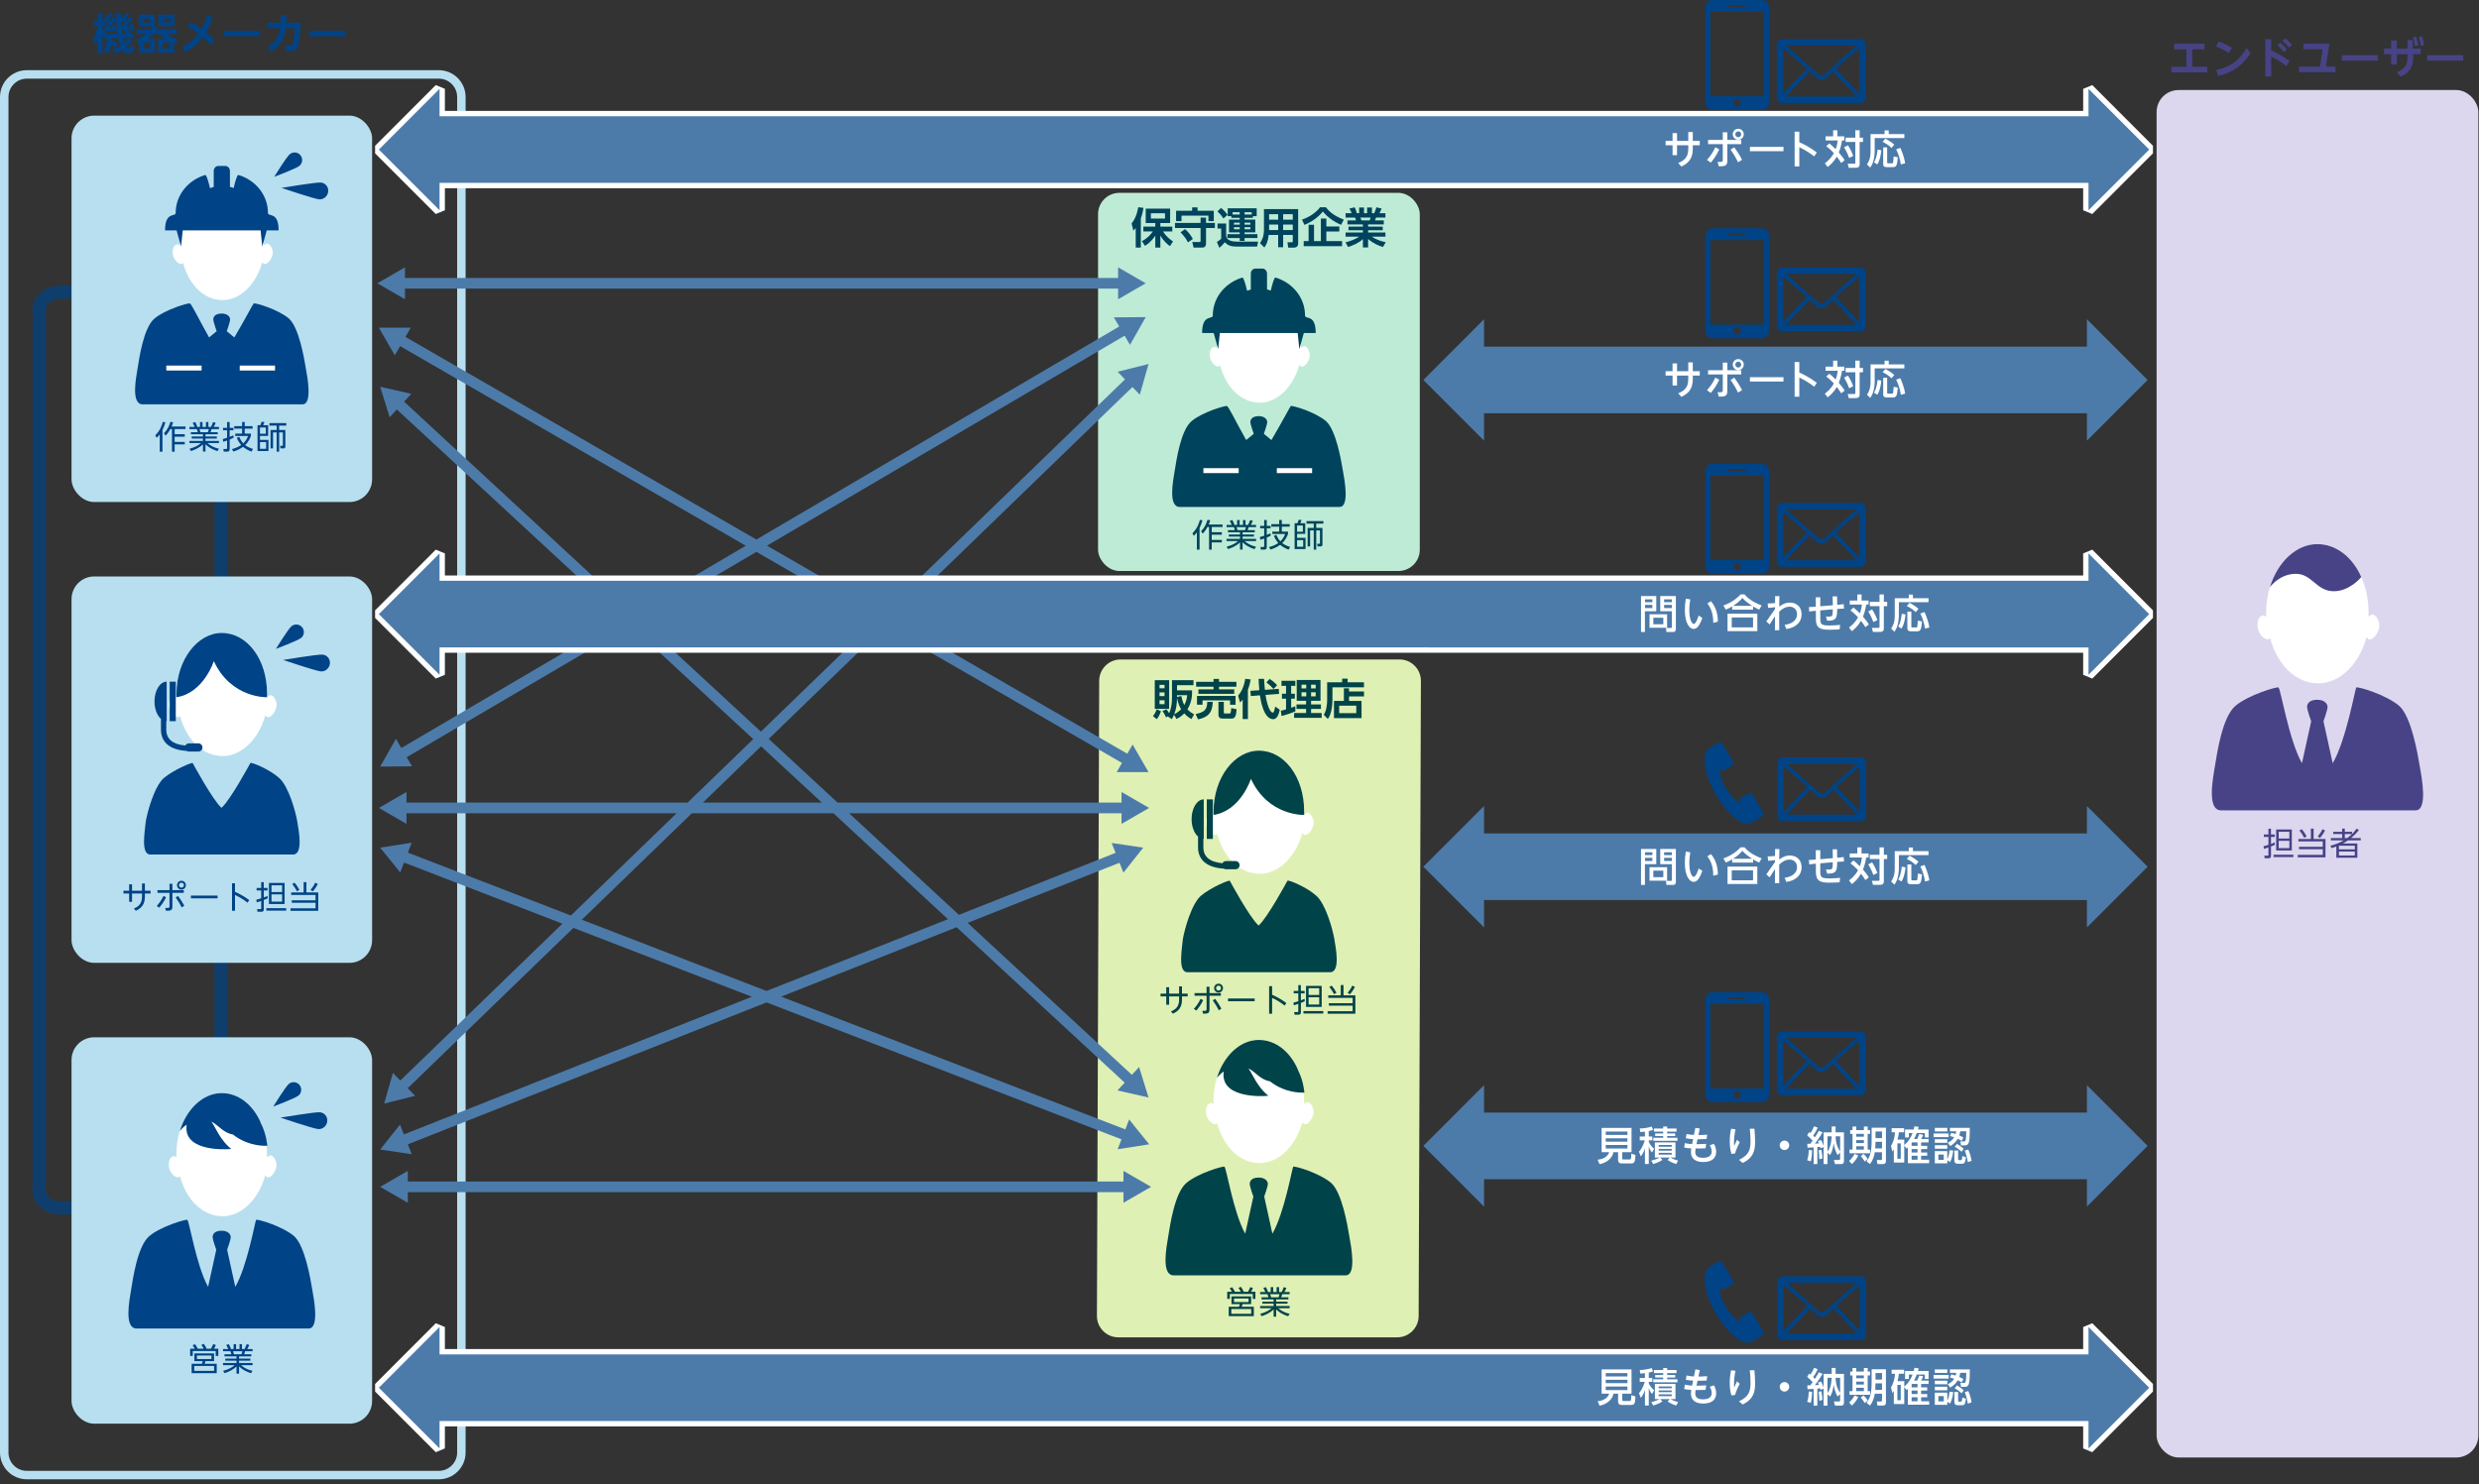 <?xml version="1.0" encoding="UTF-8"?>
<svg id="_レイヤー_1" data-name="レイヤー 1" xmlns="http://www.w3.org/2000/svg" viewBox="0 0 930 557">
  <rect x="0" y="0" width="930" height="557" fill="#333333" stroke="none"/>
  <defs>
    <style>
      .cls-1 {
        opacity: .7;
      }

      .cls-1, .cls-2, .cls-3, .cls-4, .cls-5, .cls-6, .cls-7, .cls-8, .cls-9, .cls-10, .cls-11, .cls-12 {
        stroke-width: 0px;
      }

      .cls-1, .cls-2, .cls-12 {
        fill: #004386;
      }

      .cls-2, .cls-3 {
        fill-rule: evenodd;
      }

      .cls-3 {
        fill: #dff0b4;
      }

      .cls-4 {
        fill: #4c7baa;
      }

      .cls-5 {
        fill: #474386;
      }

      .cls-6 {
        fill: #dcd7ee;
      }

      .cls-7 {
        fill: #beebd6;
      }

      .cls-8 {
        fill: #b8dfef;
      }

      .cls-9 {
        fill: #fff;
      }

      .cls-10 {
        fill: #004349;
      }

      .cls-11 {
        fill: #00435c;
      }
    </style>
  </defs>
  <g>
    <path class="cls-12" d="m661.403,304.796l-3.883-6.571c-.344-.582-1.1-.775-1.681-.428l-1.357.81c-.049.029-.091.065-.134.1l-1.413.843c-.408.243-.542.771-.3,1.179l.582.982s-3.198-1.666-5.758-5.962c-2.091-3.527-2.566-6.461-2.301-7.637l.419.706c.242.408.769.544,1.178.303l1.995-1.174c.029-.017.054-.039.081-.059l.834-.491c.583-.343.777-1.099.433-1.681l-3.897-6.576c-.345-.582-1.102-.774-1.682-.427l-1.357.81c-.581.346-1.047.644-1.036.662,0,0,.002.003.002.004l-1.212.763c-2.538,2.452-1.571,9.875,2.698,17.078,4.545,7.672,10.258,12.684,13.722,10.632l2.723-1.613c.055-.033.104-.071.149-.114l.763-.452c.582-.345.776-1.103.432-1.685Z"/>
    <path class="cls-2" d="m666.778,306.213v-20.078c0-1.067.865-1.933,1.933-1.933h29.476c1.067,0,1.933.865,1.933,1.933v20.078c0,1.067-.865,1.933-1.933,1.933h-29.476c-1.067,0-1.933-.865-1.933-1.933Zm2.4-1.582l8.887-9.361-8.887-7.605v16.966Zm1.064-18.03l11.437,10.157c1.329,1.329,2.286,1.329,3.615,0l11.363-10.157h-26.416Zm26.416,19.093l-8.811-9.36c-1.86,1.861-3.083,3.137-4.359,3.137s-2.501-1.276-4.36-3.137l-8.886,9.36h26.416Zm-7.747-10.424l8.809,9.361v-16.966l-8.809,7.605Z"/>
  </g>
  <g>
    <path class="cls-12" d="m661.403,499.521l-3.883-6.571c-.344-.582-1.1-.775-1.681-.428l-1.357.81c-.049.029-.091.065-.134.1l-1.413.843c-.408.243-.542.771-.3,1.179l.582.982s-3.198-1.666-5.758-5.962c-2.091-3.527-2.566-6.461-2.301-7.637l.419.706c.242.408.769.544,1.178.303l1.995-1.174c.029-.017.054-.039.081-.059l.834-.491c.583-.343.777-1.099.433-1.681l-3.897-6.576c-.345-.582-1.102-.774-1.682-.427l-1.357.81c-.581.346-1.047.644-1.036.662,0,0,.002.003.002.004l-1.212.763c-2.538,2.452-1.571,9.875,2.698,17.078,4.545,7.672,10.258,12.684,13.722,10.632l2.723-1.613c.055-.033.104-.071.149-.114l.763-.452c.582-.345.776-1.103.432-1.685Z"/>
    <path class="cls-2" d="m666.778,500.938v-20.078c0-1.067.865-1.933,1.933-1.933h29.476c1.067,0,1.933.865,1.933,1.933v20.078c0,1.067-.865,1.933-1.933,1.933h-29.476c-1.067,0-1.933-.865-1.933-1.933Zm2.4-1.582l8.887-9.361-8.887-7.605v16.966Zm1.064-18.03l11.437,10.157c1.329,1.329,2.286,1.329,3.615,0l11.363-10.157h-26.416Zm26.416,19.093l-8.811-9.36c-1.86,1.861-3.083,3.137-4.359,3.137s-2.501-1.276-4.36-3.137l-8.886,9.36h26.416Zm-7.747-10.424l8.809,9.361v-16.966l-8.809,7.605Z"/>
  </g>
  <g>
    <path class="cls-2" d="m666.565,36.729v-20.078c0-1.067.865-1.933,1.933-1.933h29.476c1.067,0,1.933.865,1.933,1.933v20.078c0,1.067-.865,1.933-1.933,1.933h-29.476c-1.067,0-1.933-.865-1.933-1.933Zm2.4-1.582l8.887-9.361-8.887-7.605v16.966Zm1.064-18.03l11.437,10.157c1.329,1.329,2.286,1.329,3.615,0l11.363-10.157h-26.416Zm26.416,19.093l-8.811-9.36c-1.86,1.861-3.083,3.137-4.359,3.137s-2.501-1.276-4.36-3.137l-8.886,9.36h26.416Zm-7.747-10.424l8.809,9.361v-16.966l-8.809,7.605Z"/>
    <path class="cls-12" d="m660.932,0h-18.404c-1.532,0-2.788,1.256-2.788,2.788v35.701c0,1.532,1.256,2.788,2.788,2.788h18.404c1.532,0,2.788-1.256,2.788-2.788V2.788c0-1.532-1.256-2.788-2.788-2.788h0Zm-12.144,2.009h5.885c.19,0,.339.15.339.341,0,.184-.149.333-.339.333h-5.885c-.19,0-.341-.149-.341-.333,0-.19.15-.341.341-.341h0Zm2.942,37.874c-.772,0-1.393-.622-1.393-1.395s.621-1.393,1.393-1.393,1.393.622,1.393,1.393-.622,1.395-1.393,1.395h0Zm10.048-3.767h-20.097V4.423h20.097v31.695Zm0,0"/>
  </g>
  <g>
    <path class="cls-2" d="m666.565,122.399v-20.078c0-1.067.865-1.933,1.933-1.933h29.476c1.067,0,1.933.865,1.933,1.933v20.078c0,1.067-.865,1.933-1.933,1.933h-29.476c-1.067,0-1.933-.865-1.933-1.933Zm2.4-1.582l8.887-9.361-8.887-7.605v16.966Zm1.064-18.03l11.437,10.157c1.329,1.329,2.286,1.329,3.615,0l11.363-10.157h-26.416Zm26.416,19.093l-8.811-9.36c-1.86,1.861-3.083,3.137-4.359,3.137s-2.501-1.276-4.36-3.137l-8.886,9.36h26.416Zm-7.747-10.424l8.809,9.361v-16.966l-8.809,7.605Z"/>
    <path class="cls-12" d="m660.932,85.671h-18.404c-1.532,0-2.788,1.256-2.788,2.788v35.701c0,1.532,1.256,2.788,2.788,2.788h18.404c1.532,0,2.788-1.256,2.788-2.788v-35.701c0-1.532-1.256-2.788-2.788-2.788h0Zm-12.144,2.009h5.885c.19,0,.339.15.339.341,0,.184-.149.333-.339.333h-5.885c-.19,0-.341-.149-.341-.333,0-.19.15-.341.341-.341h0Zm2.942,37.874c-.772,0-1.393-.622-1.393-1.395s.621-1.393,1.393-1.393,1.393.622,1.393,1.393-.622,1.395-1.393,1.395h0Zm10.048-3.767h-20.097v-31.695h20.097v31.695Zm0,0"/>
  </g>
  <g>
    <path class="cls-2" d="m666.565,210.782v-20.078c0-1.067.865-1.933,1.933-1.933h29.476c1.067,0,1.933.865,1.933,1.933v20.078c0,1.067-.865,1.933-1.933,1.933h-29.476c-1.067,0-1.933-.865-1.933-1.933Zm2.4-1.582l8.887-9.361-8.887-7.605v16.966Zm1.064-18.03l11.437,10.157c1.329,1.329,2.286,1.329,3.615,0l11.363-10.157h-26.416Zm26.416,19.093l-8.811-9.36c-1.86,1.861-3.083,3.137-4.359,3.137s-2.501-1.276-4.36-3.137l-8.886,9.36h26.416Zm-7.747-10.424l8.809,9.361v-16.966l-8.809,7.605Z"/>
    <path class="cls-12" d="m660.932,174.054h-18.404c-1.532,0-2.788,1.256-2.788,2.788v35.701c0,1.532,1.256,2.788,2.788,2.788h18.404c1.532,0,2.788-1.256,2.788-2.788v-35.701c0-1.532-1.256-2.788-2.788-2.788h0Zm-12.144,2.009h5.885c.19,0,.339.15.339.341,0,.184-.149.333-.339.333h-5.885c-.19,0-.341-.149-.341-.333,0-.19.15-.341.341-.341h0Zm2.942,37.874c-.772,0-1.393-.622-1.393-1.395s.621-1.393,1.393-1.393,1.393.622,1.393,1.393-.622,1.395-1.393,1.395h0Zm10.048-3.767h-20.097v-31.695h20.097v31.695Zm0,0"/>
  </g>
  <g>
    <path class="cls-2" d="m666.565,409.06v-20.078c0-1.067.865-1.933,1.933-1.933h29.476c1.067,0,1.933.865,1.933,1.933v20.078c0,1.067-.865,1.933-1.933,1.933h-29.476c-1.067,0-1.933-.865-1.933-1.933Zm2.4-1.582l8.887-9.361-8.887-7.605v16.966Zm1.064-18.03l11.437,10.157c1.329,1.329,2.286,1.329,3.615,0l11.363-10.157h-26.416Zm26.416,19.093l-8.811-9.36c-1.86,1.861-3.083,3.137-4.359,3.137s-2.501-1.276-4.36-3.137l-8.886,9.36h26.416Zm-7.747-10.424l8.809,9.361v-16.966l-8.809,7.605Z"/>
    <path class="cls-12" d="m660.932,372.331h-18.404c-1.532,0-2.788,1.256-2.788,2.788v35.701c0,1.532,1.256,2.788,2.788,2.788h18.404c1.532,0,2.788-1.256,2.788-2.788v-35.701c0-1.532-1.256-2.788-2.788-2.788h0Zm-12.144,2.009h5.885c.19,0,.339.15.339.341,0,.184-.149.333-.339.333h-5.885c-.19,0-.341-.149-.341-.333,0-.19.15-.341.341-.341h0Zm2.942,37.874c-.772,0-1.393-.622-1.393-1.395s.621-1.393,1.393-1.393,1.393.622,1.393,1.393-.622,1.395-1.393,1.395h0Zm10.048-3.767h-20.097v-31.695h20.097v31.695Zm0,0"/>
  </g>
  <path class="cls-1" d="m47.019,455.804h-24.3c-5.79,0-10.5-4.075-10.5-9.084V116.214c0-5.009,4.71-9.084,10.5-9.084h24.3v5h-24.3c-2.981,0-5.5,1.87-5.5,4.084v330.506c0,2.214,2.519,4.084,5.5,4.084h24.3v5Z"/>
  <rect class="cls-1" x="80.451" y="153.301" width="5" height="259.5"/>
  <path class="cls-8" d="m164.611,555.123H10.063c-5.549,0-10.063-4.514-10.063-10.063V36.396c0-5.549,4.515-10.063,10.063-10.063h154.548c5.549,0,10.063,4.514,10.063,10.063v508.663c0,5.549-4.515,10.063-10.063,10.063ZM10.063,29.511c-3.797,0-6.886,3.089-6.886,6.886v508.663c0,3.797,3.089,6.886,6.886,6.886h154.548c3.797,0,6.886-3.089,6.886-6.886V36.396c0-3.797-3.089-6.886-6.886-6.886H10.063Z"/>
  <rect class="cls-8" x="26.839" y="216.32" width="112.757" height="145" rx="8.506" ry="8.506"/>
  <rect class="cls-8" x="26.839" y="389.25" width="112.757" height="145" rx="8.506" ry="8.506"/>
  <rect class="cls-8" x="26.839" y="43.39" width="112.757" height="145" rx="8.506" ry="8.506"/>
  <g>
    <path class="cls-12" d="m43.424,17.855c-.32-.272-.784-.672-1.696-1.104-.272,1.92-.816,2.736-1.312,3.376l-1.376-1.296c.848-1.408,1.023-2.352,1.071-4.464h-.464v-1.088l-.512,1.344c-.208-.336-.288-.464-.641-1.184v6.672h-1.792v-5.52c-.319,1.184-.64,1.76-.928,2.304l-.752-2.704c.832-1.376,1.312-2.928,1.601-4.512h-1.408v-1.84h1.487v-2.8h1.792v2.8h.96v1.84h-.96v.976c.337.72.769,1.36,1.28,2.016h4.304c-.256-1.712-.432-3.568-.495-5.536-.368.512-1.744,2.32-2.624,3.232.256,0,1.023-.031,1.231-.047-.128-.407-.176-.532-.288-.77l1.137-.336c.479,1.043.688,2.093.768,2.528l-1.232.368c-.031-.304-.063-.4-.096-.624-.8.096-2.416.224-3.184.288l-.177-1.376h.24c.304-.32.849-.992,1.248-1.488-.752-.864-1.28-1.312-1.632-1.632l.816-1.184c.079.064.224.176.319.256.592-.816.704-1.04.864-1.376l1.344.416c-.288.464-.64,1.056-1.279,1.776.159.192.319.352.495.576.593-.768.752-1.056.96-1.408l1.072.592c-.016-.48-.016-.896-.016-1.888h1.808c0,.64,0,1.28.032,1.984l.704-.96.256.224c.592-.896.672-1.072.8-1.328l1.328.384c-.464.816-1.024,1.552-1.248,1.84.176.176.304.32.48.528.655-.896.735-.992.991-1.408l1.2.528c-.943,1.392-1.456,2.064-2.544,3.248.24-.016,1.312-.08,1.488-.096-.145-.432-.176-.512-.304-.768l1.119-.352c.368.736.608,1.616.864,2.528l-1.231.416c-.064-.352-.097-.448-.128-.64-.257.032-.801.096-1.089.128.337.272.433.368.929.896l-.736.48h2.08v1.696h-4.144c.111.528.287,1.232.432,1.712.64-.624.96-1.104,1.248-1.568l1.567.656c-.271.48-.8,1.376-2.079,2.528.128.192.416.624.815.624.176,0,.32-.144.4-.256.128-.192.479-.72.768-1.536l1.152,1.44c-.416,1.056-.96,2.192-2.304,2.192-1.168,0-1.841-.624-2.337-1.344-1.327.816-2.287,1.104-2.911,1.28l-.721-1.6c.608-.176,1.601-.464,2.929-1.264-.16-.4-.48-1.28-.801-2.864h-2.479c0,.352,0,.528-.017.816,1.312.416,2,.896,2.337,1.12l-.784,1.552Zm2.319-7.712c.16-.192.48-.56,1.072-1.296-.256-.336-.815-.976-1.408-1.472.032,1.136.112,2.032.192,2.768h.144Zm1.44,1.216c-.24.016-1.232.096-1.44.096.032.192.128,1.04.16,1.216h1.712c-.464-.464-.848-.768-1.023-.912l.592-.4Z"/>
    <path class="cls-12" d="m58.062,14.528v5.262h-5.758v-3.472c-.128.048-.208.08-.48.176l-.672-1.838c.816-.256,2.287-.704,3.743-1.826h-3.583v-1.71h5.184c.24-.384.432-.705.64-1.25h-4.991v-4.382h5.838v4.382h-.144l1.281.256c-.176.449-.256.641-.433.994h7.599v1.71h-3.694c.784.641,1.696,1.266,3.967,1.826l-.784,1.791c-.16-.048-.384-.144-.496-.176v3.52h-5.934v-5.262h2.542c-.608-.433-1.088-.817-1.887-1.698h-2.48c-.848.945-1.663,1.538-1.903,1.698h2.446Zm-1.838-7.506h-2.322v1.362h2.322v-1.362Zm.112,9.008h-2.29v2.194h2.29v-2.194Zm9.134-10.542v4.382h-5.998v-4.382h5.998Zm-1.935,10.542h-2.434v2.194h2.434v-2.194Zm.16-9.008h-2.45v1.362h2.45v-1.362Z"/>
    <path class="cls-12" d="m71.535,8.287c1.376.736,2.448,1.344,4.128,2.512.961-1.664,1.521-3.232,2-5.12l2.129.624c-.769,2.88-1.761,4.768-2.385,5.824,1.553,1.28,2.513,2.304,3.168,3.072l-1.504,1.728c-1.04-1.184-1.632-1.776-2.928-2.928-1.712,2.288-3.952,4.096-6.432,5.488l-1.553-1.744c1.04-.528,4-2.032,6.32-5.104-1.28-.944-2.368-1.696-4.08-2.656l1.136-1.696Z"/>
    <path class="cls-12" d="m97.552,11.583v2.032h-13.504v-2.032h13.504Z"/>
    <path class="cls-12" d="m100.352,10.543v-2.048h4.912c.048-.768.063-1.312.063-2.864h2.145c0,1.44-.032,1.952-.08,2.864h5.424c-.08,2.208-.352,7.328-1.136,9.056-.656,1.472-1.872,1.616-3.12,1.616-.464,0-.832-.032-1.136-.048l-.48-2.128c.96.08,1.393.096,1.552.096.96,0,1.248-.208,1.536-1.408.112-.48.433-2.24.593-5.136h-3.408c-.272,2.24-.912,5.936-5.345,8.784l-1.567-1.584c3.328-2.08,4.336-4.256,4.768-7.2h-4.72Z"/>
    <path class="cls-12" d="m129.552,11.583v2.032h-13.504v-2.032h13.504Z"/>
  </g>
  <g>
    <g>
      <path class="cls-9" d="m100.571,91.474c-.631-.316-1.262.316-1.578.631v-1.262c0-11.99-6.941-21.14-15.776-21.14-8.519,0-15.776,9.466-15.776,21.14v1.262c-.316-.316-.947-.631-1.262-.316-1.262.316-1.578,2.209-1.262,4.102.631,1.893,1.893,3.155,3.155,3.155.316,0,.316-.316.631-.316,2.209,8.203,7.888,13.883,14.829,13.883,6.626,0,12.621-5.995,14.829-14.198q.316.316.631.631c1.262.316,2.524-1.262,3.155-3.155.631-1.893-.631-4.102-1.578-4.417Z"/>
      <path class="cls-12" d="m114.726,138.171c-.631-3.786-2.524-15.145-6.31-18.616-4.102-3.471-12.621-5.995-13.252-5.679-.316.316-3.155,5.813-7.257,12.754l-2.84-2.342s1.262-3.471,1.262-4.417-.947-2.209-3.155-2.209c-2.524,0-3.155,1.262-3.155,2.209s1.262,4.417,1.262,4.417l-2.84,2.342c-4.102-7.257-6.626-12.754-7.257-12.754-.316-.316-9.15,2.209-13.252,5.679-4.102,3.471-5.679,14.829-6.31,18.616-.631,3.786-2.524,13.567,1.893,13.567h59.948c3.786,0,1.893-10.097,1.262-13.567Z"/>
      <rect class="cls-9" x="62.386" y="137.184" width="13.243" height="1.854"/>
      <rect class="cls-9" x="89.931" y="137.184" width="13.243" height="1.854"/>
      <path class="cls-12" d="m100.515,79.877c0-6.511-4.46-12.219-11.062-14.224-.469-.141-1.164,2.23-1.786,4.874-.46-.174-.929-.325-1.406-.444v-5.944c0-1.027-.803-1.861-1.739-1.861h-2.603c-.936,0-1.739.833-1.739,1.861v5.987c-.474.128-.942.281-1.401.466-.63-2.667-1.337-5.072-1.811-4.923-6.598,2.005-11.058,7.698-11.058,14.209,0,1.667-3.999-.681-3.999,6.587h4.34l1.678,6.047.629-6.047h29.2l.629,6.047,1.678-6.047h4.461c0-7.344-4.011-4.92-4.011-6.587Z"/>
    </g>
    <g>
      <path class="cls-12" d="m60.946,169.5h-1.009v-6.48c-.491.648-.863.996-1.164,1.272l-.504-.948c1.908-1.86,2.544-4.008,2.809-5.04l.96.168c-.204.732-.517,1.692-1.092,2.892v8.136Zm.575-6.924c1.188-1.164,1.956-2.676,2.4-4.284l1.032.168c-.12.408-.229.78-.576,1.596h5.208v.936h-4.068v1.956h3.792v.924h-3.792v1.968h3.792v.924h-3.792v2.736h-1.008v-8.508h-.6c-.805,1.476-1.44,2.136-1.765,2.496l-.624-.912Z"/>
      <path class="cls-12" d="m81.562,169.295c-2.388-.804-3.359-1.548-4.476-2.58v2.748h-.96v-2.736c-1.368,1.356-2.952,2.028-4.488,2.544l-.54-.864c2.292-.672,3.3-1.284,4.309-2.136h-4.332v-.814h5.052v-.877h-4.212v-.767h4.212v-.841h-4.524v-.791h2.58c-.048-.216-.168-.697-.348-1.153h-2.76v-.814h1.956c-.229-.552-.301-.684-.757-1.524l.973-.324c.384.696.576,1.152.792,1.848h.996v-1.836h.936v1.836h1.284v-1.836h.924v1.836h.96c.108-.192.517-.996.805-1.848l.983.324c-.216.552-.456.96-.78,1.524h2.005v.814h-2.797c-.155.541-.168.589-.359,1.153h2.676v.791h-4.584v.841h4.26v.767h-4.26v.877h5.064v.814h-4.332c1.428,1.188,2.663,1.728,4.319,2.124l-.576.9Zm-3.552-7.115c.132-.348.216-.625.336-1.153h-3.504c.096.336.276.901.348,1.153h2.82Z"/>
      <path class="cls-12" d="m87.634,164.256c-.264.144-.6.312-1.476.696v3.6c0,.72-.336.924-.937.924h-1.283l-.145-.984h1.008c.156,0,.396,0,.396-.336v-2.844c-.456.168-.984.324-1.464.468l-.156-1.044c.336-.072.708-.156,1.62-.468v-2.796h-1.524v-.912h1.524v-2.196h.96v2.196h1.428v.912h-1.428v2.472c1.008-.384,1.164-.468,1.404-.588l.071.9Zm-.636,4.272c1.632-.432,2.628-.936,3.492-1.536-.721-.78-1.212-1.656-1.656-2.688l.912-.36c.684,1.512,1.2,2.088,1.512,2.436,1.128-1.044,1.597-2.22,1.8-2.772h-4.8v-.9h2.568v-1.86h-2.952v-.924h2.952v-1.572h.983v1.572h2.952v.924h-2.952v1.86h2.328v.84c-.252.708-.768,2.136-2.184,3.48.9.696,1.896,1.104,2.964,1.44l-.576,1.02c-1.344-.54-2.279-1.068-3.156-1.812-1.535,1.152-3,1.584-3.647,1.764l-.54-.912Z"/>
      <path class="cls-12" d="m97.665,159.565c.12-.252.264-.6.468-1.296l1.081.096c-.156.492-.421,1.068-.48,1.2h1.86v4.006h-3.061v1.489h3.18v4.21h-4.103v-9.706h1.055Zm2.041.875h-2.173v2.329h2.173v-2.329Zm.12,5.472h-2.293v2.498h2.293v-2.498Zm4.895-4.571h2.328v6.156c0,.36-.023.78-.671.78h-1.141l-.18-.996.889.012c.156,0,.168-.072.168-.216v-4.8h-1.394v7.211h-.935v-7.211h-1.357v6.001h-.935v-6.937h2.292v-1.632h-2.713v-.936h6.323v.936h-2.676v1.632Z"/>
    </g>
  </g>
  <g>
    <g>
      <g>
        <path class="cls-9" d="m101.887,260.959c-.679-.34-1.359.34-1.699.679v-1.359c0-12.91-7.474-22.762-16.987-22.762-9.173,0-16.987,10.192-16.987,22.762v1.359c-.34-.34-1.019-.679-1.359-.34-1.359.34-1.699,2.378-1.359,4.417.679,2.038,2.038,3.397,3.397,3.397.34,0,.34-.34.679-.34,2.378,8.833,8.493,14.948,15.968,14.948,7.134,0,13.589-6.455,15.968-15.288q.34.34.679.679c1.359.34,2.718-1.359,3.397-3.397s-.679-4.417-1.699-4.756Z"/>
        <path class="cls-12" d="m56.414,320.667h53.517c3.895,0,2.164-8.943,1.587-12.405-.577-3.462-3.174-13.127-6.78-16.3-3.462-3.173-10.386-6.058-10.819-5.626,0,0-7.501,13.922-10.819,16.807-3.318-2.885-10.819-16.807-10.819-16.807-.433-.288-7.212,2.596-10.819,5.626-3.606,3.173-6.203,12.838-6.78,16.3-.289,3.462-2.02,12.405,1.731,12.405h0Z"/>
        <path class="cls-12" d="m80.227,248.107c6.503,14.04,19.961,13.531,19.961,13.531v-1.359c0-12.91-7.474-22.762-16.987-22.762-9.173,0-16.987,10.192-16.987,22.762v1.359c10.158-1.534,14.013-13.531,14.013-13.531Z"/>
      </g>
      <rect class="cls-12" x="63.66" y="255.801" width="2.281" height="14.83"/>
      <path class="cls-12" d="m74.415,278.947h-3.533c-.582,0-1.086.33-1.349.809-4.747-.42-7.154-2.424-7.154-5.979v-3.158c.047.002.093.012.141.012v-14.83c-2.52,0-4.563,3.32-4.563,7.415,0,2.837.982,5.3,2.422,6.547v4.014c0,4.833,3.425,7.644,9.682,8.019.239.152.52.243.822.243h3.533c.85,0,1.545-.695,1.545-1.546s-.695-1.546-1.545-1.546Z"/>
    </g>
    <g>
      <path class="cls-12" d="m48.453,331.852h1.08v2.4h3.744v-2.724h1.08v2.724h2.136v1.032h-2.136v.912c0,1.86-.216,4.176-3.396,5.58l-.744-.84c2.82-1.152,3.061-2.952,3.061-4.74v-.912h-3.744v3.132h-1.08v-3.132h-2.136v-1.032h2.136v-2.4Z"/>
      <path class="cls-12" d="m58.81,339.963c.828-.912,1.752-2.112,2.532-3.768l.947.528c-.936,1.968-1.932,3.144-2.58,3.888l-.899-.648Zm10.14-5.928v1.008h-4.271v5.208c0,1.512-.841,1.512-2.425,1.512l-.264-1.056c1.464.024,1.596.024,1.596-.672v-4.992h-4.512v-1.008h4.512v-2.376h1.093v2.376h4.271Zm-.768,6.468c-.792-1.524-1.332-2.412-2.28-3.72l.876-.588c.552.756,1.428,1.956,2.352,3.708l-.947.6Zm1.56-8.328c0,.924-.744,1.668-1.668,1.668-.912,0-1.668-.744-1.668-1.668,0-.936.756-1.668,1.668-1.668s1.668.732,1.668,1.668Zm-2.592,0c0,.504.42.924.924.924s.924-.42.924-.924c0-.516-.42-.924-.924-.924s-.924.408-.924.924Z"/>
      <path class="cls-12" d="m81.621,336.076v1.032h-9.996v-1.032h9.996Z"/>
      <path class="cls-12" d="m92.865,338.74c-2.052-1.62-3.576-2.364-4.704-2.892v5.928h-1.116v-10.332h1.116v3.216c2.58,1.164,4.212,2.28,5.352,3.132l-.647.948Z"/>
      <path class="cls-12" d="m100.413,337.12c-.36.168-.636.3-1.452.612v3.408c0,.396,0,1.008-.924,1.008h-1.44l-.168-.996,1.213.012c.348,0,.348-.168.348-.312v-2.759c-.948.336-1.356.456-1.68.54l-.156-1.008c.443-.108.96-.228,1.836-.528v-2.952h-1.716v-.924h1.716v-2.184h.96v2.184h1.416v.924h-1.404v2.616c.685-.24,1.057-.42,1.393-.564l.06.924Zm6.948,4.595h-7.44v-.911h7.44v.911Zm-.588-2.484h-5.88v-7.895h5.88v7.895Zm-.937-7.02h-3.983v2.533h3.983v-2.533Zm0,3.396h-3.983v2.737h3.983v-2.737Z"/>
      <path class="cls-12" d="m114.945,331.023v3.876h4.452v6.9h-10.404v-.948h9.384v-2.088h-8.916v-.924h8.916v-2.004h-9.144v-.936h4.68v-3.876h1.032Zm-3.528,3.444c-.348-.684-1.044-1.86-1.788-2.688l.828-.552c.853.912,1.452,1.932,1.849,2.7l-.889.54Zm5.088-.528c.672-.78,1.404-1.884,1.752-2.712l.984.504c-.432.852-1.14,1.944-1.92,2.784l-.816-.576Z"/>
    </g>
  </g>
  <g>
    <g>
      <path class="cls-12" d="m117.144,483.923c-.679-4.077-2.718-16.307-6.795-20.044-4.417-3.737-13.589-6.455-14.269-6.115-.34.34-3.397,17.666-7.814,25.14l-3.058-13.929s1.359-3.737,1.359-4.756-1.019-2.378-3.397-2.378c-2.718,0-3.397,1.359-3.397,2.378s1.359,4.756,1.359,4.756l-3.058,13.929c-4.417-7.814-7.134-25.14-7.814-25.14-.34-.34-9.852,2.378-14.269,6.115-4.417,3.737-6.115,15.968-6.795,20.044-.679,4.077-2.718,14.609,2.038,14.609h64.55c4.077,0,2.038-10.872,1.359-14.609Z"/>
      <path class="cls-9" d="m101.856,433.642c-.679-.34-1.359.34-1.699.679v-1.359c0-12.91-7.474-22.762-16.987-22.762-9.173,0-16.987,10.192-16.987,22.762v1.359c-.34-.34-1.019-.679-1.359-.34-1.359.34-1.699,2.378-1.359,4.417.679,2.038,2.038,3.397,3.397,3.397.34,0,.34-.34.679-.34,2.378,8.833,8.493,14.948,15.968,14.948,7.134,0,13.589-6.455,15.968-15.288q.34.34.679.679c1.359.34,2.718-1.359,3.397-3.397.679-2.038-.679-4.417-1.699-4.756Z"/>
      <path class="cls-12" d="m100.261,429.958c.007-.169-.278-4.42-2.545-8.81.01-.012.027-.032.034-.04-2.943-6.613-8.31-10.908-14.579-10.908-6.97,0-13.146,5.891-15.715,14.233.141-.188,1.031-1.331,2.558-2.402-.12.829-.131,1.711.045,2.652,1.54,8.213,18.055,6.455,16.683,6.417,0,0-2.825-1.846-5.647-7.187-.577-1.093-1.186-2.109-1.791-3.043,2.745,1.432,4.517,4.296,8.065,4.854,6.074,4.819,12.89,4.235,12.89,4.235Z"/>
    </g>
    <g>
      <path class="cls-12" d="m76.426,506.121c-.301-.576-.504-.924-.876-1.44l.912-.408c.563.828.708,1.092,1.044,1.848h1.619c.337-.54.564-.984.853-1.728l1.021.348c-.205.456-.492.96-.769,1.38h1.668v2.699h-.983v-1.836h-8.604v1.836h-.983v-2.699h1.764c-.168-.288-.456-.756-.828-1.284l.9-.42c.588.804.899,1.416,1.031,1.704h2.232Zm3.876,4.654h-3.216c-.049.156-.252.854-.301.998h4.524v3.515h-9.42v-3.515h3.853c.131-.276.264-.757.312-.998h-3.132v-2.902h7.38v2.902Zm.024,1.824h-7.465v1.826h7.465v-1.826Zm-.996-3.936h-5.448v1.333h5.448v-1.333Z"/>
      <path class="cls-12" d="m94.162,515.324c-2.389-.804-3.36-1.548-4.477-2.58v2.748h-.96v-2.736c-1.368,1.356-2.952,2.028-4.487,2.544l-.541-.864c2.293-.672,3.301-1.284,4.309-2.136h-4.332v-.814h5.052v-.877h-4.212v-.767h4.212v-.841h-4.524v-.791h2.58c-.047-.216-.168-.697-.348-1.153h-2.76v-.814h1.956c-.228-.552-.3-.684-.757-1.524l.973-.324c.385.696.576,1.152.792,1.848h.996v-1.836h.937v1.836h1.283v-1.836h.924v1.836h.961c.107-.192.516-.996.804-1.848l.983.324c-.216.552-.455.96-.779,1.524h2.004v.814h-2.797c-.155.541-.168.589-.359,1.153h2.676v.791h-4.584v.841h4.26v.767h-4.26v.877h5.064v.814h-4.332c1.428,1.188,2.664,1.728,4.32,2.124l-.576.9Zm-3.553-7.115c.133-.348.217-.625.336-1.153h-3.504c.096.336.276.901.348,1.153h2.82Z"/>
    </g>
  </g>
  <rect class="cls-7" x="411.937" y="72.365" width="120.696" height="141.907" rx="8" ry="8"/>
  <rect class="cls-6" x="809.055" y="33.789" width="120.696" height="513.142" rx="8.249" ry="8.249"/>
  <path class="cls-3" d="m524.211,501.846h-104.696c-4.4,0-8-3.609-8-8.02l.845-238.339c0-4.411,3.6-8.02,8-8.02h104.696c4.4,0,8,3.609,8,8.02l-.845,238.339c0,4.411-3.6,8.02-8,8.02Z"/>
  <g>
    <path class="cls-10" d="m506.212,463.97c-.679-4.077-2.718-16.307-6.795-20.044-4.417-3.737-13.589-6.455-14.269-6.115-.34.34-3.397,17.666-7.814,25.14l-3.058-13.929s1.359-3.737,1.359-4.756-1.019-2.378-3.397-2.378c-2.718,0-3.397,1.359-3.397,2.378s1.359,4.756,1.359,4.756l-3.058,13.929c-4.417-7.814-7.134-25.14-7.814-25.14-.34-.34-9.852,2.378-14.269,6.115-4.417,3.737-6.115,15.968-6.795,20.044-.679,4.077-2.718,14.609,2.038,14.609h64.55c4.077,0,2.038-10.872,1.359-14.609Z"/>
    <path class="cls-9" d="m490.924,413.689c-.679-.34-1.359.34-1.699.679v-1.359c0-12.91-7.474-22.762-16.987-22.762-9.173,0-16.987,10.192-16.987,22.762v1.359c-.34-.34-1.019-.679-1.359-.34-1.359.34-1.699,2.378-1.359,4.417.679,2.038,2.038,3.397,3.397,3.397.34,0,.34-.34.679-.34,2.378,8.833,8.493,14.948,15.968,14.948,7.134,0,13.589-6.455,15.968-15.288q.34.34.679.679c1.359.34,2.718-1.359,3.397-3.397.679-2.038-.679-4.417-1.699-4.756Z"/>
    <path class="cls-10" d="m489.328,410.006c.007-.169-.278-4.42-2.545-8.81.01-.012.027-.032.034-.04-2.943-6.613-8.31-10.908-14.579-10.908-6.97,0-13.146,5.891-15.715,14.233.141-.188,1.031-1.331,2.558-2.402-.12.829-.131,1.711.045,2.652,1.54,8.213,18.055,6.455,16.683,6.417,0,0-2.825-1.846-5.647-7.187-.577-1.093-1.186-2.109-1.791-3.043,2.745,1.432,4.517,4.296,8.065,4.854,6.074,4.819,12.89,4.235,12.89,4.235Z"/>
  </g>
  <g>
    <path class="cls-9" d="m489.639,129.975c-.631-.316-1.262.316-1.578.631v-1.262c0-11.99-6.941-21.14-15.776-21.14-8.519,0-15.776,9.466-15.776,21.14v1.262c-.316-.316-.947-.631-1.262-.316-1.262.316-1.578,2.209-1.262,4.102.631,1.893,1.893,3.155,3.155,3.155.316,0,.316-.316.631-.316,2.209,8.203,7.888,13.883,14.829,13.883,6.626,0,12.621-5.995,14.829-14.198q.316.316.631.631c1.262.316,2.524-1.262,3.155-3.155.631-1.893-.631-4.102-1.578-4.417Z"/>
    <path class="cls-11" d="m503.793,176.671c-.631-3.786-2.524-15.145-6.31-18.616-4.102-3.471-12.621-5.995-13.252-5.679-.316.316-3.155,5.813-7.257,12.754l-2.84-2.342s1.262-3.471,1.262-4.417-.947-2.209-3.155-2.209c-2.524,0-3.155,1.262-3.155,2.209s1.262,4.417,1.262,4.417l-2.84,2.342c-4.102-7.257-6.626-12.754-7.257-12.754-.316-.316-9.15,2.209-13.252,5.679-4.102,3.471-5.679,14.829-6.31,18.616-.631,3.786-2.524,13.567,1.893,13.567h59.948c3.786,0,1.893-10.097,1.262-13.567Z"/>
    <rect class="cls-9" x="451.454" y="175.684" width="13.243" height="1.854"/>
    <rect class="cls-9" x="478.999" y="175.684" width="13.243" height="1.854"/>
    <path class="cls-11" d="m487.454,131.011l1.678-6.046h4.461c0-7.344-4.011-4.92-4.011-6.587,0-6.511-4.46-12.219-11.062-14.224-.469-.141-1.164,2.23-1.786,4.874-.46-.174-.928-.325-1.406-.444v-5.944c0-1.027-.803-1.861-1.739-1.861h-2.603c-.936,0-1.739.833-1.739,1.861v5.987c-.474.128-.942.281-1.401.466-.63-2.667-1.337-5.072-1.811-4.923-6.598,2.005-11.058,7.698-11.058,14.209,0,1.667-4-.681-4,6.587h4.34l1.678,6.046.629-6.046h29.2l.629,6.046Z"/>
  </g>
  <g>
    <g>
      <path class="cls-9" d="m490.954,305.128c-.679-.34-1.359.34-1.699.679v-1.359c0-12.91-7.474-22.762-16.987-22.762-9.173,0-16.987,10.192-16.987,22.762v1.359c-.34-.34-1.019-.679-1.359-.34-1.359.34-1.699,2.378-1.359,4.417.679,2.038,2.038,3.397,3.397,3.397.34,0,.34-.34.679-.34,2.378,8.833,8.493,14.948,15.968,14.948,7.134,0,13.589-6.455,15.968-15.288q.34.34.679.679c1.359.34,2.718-1.359,3.397-3.397s-.679-4.417-1.699-4.756Z"/>
      <path class="cls-10" d="m445.482,364.837h53.517c3.895,0,2.164-8.943,1.587-12.405-.577-3.462-3.174-13.127-6.78-16.3-3.462-3.173-10.386-6.058-10.819-5.626,0,0-7.501,13.922-10.819,16.807-3.318-2.885-10.819-16.807-10.819-16.807-.433-.288-7.212,2.596-10.819,5.626-3.606,3.173-6.203,12.838-6.78,16.3-.289,3.462-2.02,12.405,1.731,12.405h0Z"/>
      <path class="cls-10" d="m469.294,292.277c6.503,14.04,19.961,13.531,19.961,13.531v-1.359c0-12.91-7.474-22.762-16.987-22.762-9.173,0-16.987,10.192-16.987,22.762v1.359c10.158-1.534,14.013-13.531,14.013-13.531Z"/>
    </g>
    <rect class="cls-10" x="452.727" y="299.971" width="2.281" height="14.83"/>
    <path class="cls-10" d="m463.482,323.117h-3.533c-.582,0-1.086.33-1.349.809-4.746-.42-7.154-2.424-7.154-5.979v-3.158c.047.002.093.012.141.012v-14.83c-2.52,0-4.563,3.32-4.563,7.415,0,2.838.982,5.3,2.422,6.547v4.014c0,4.832,3.425,7.644,9.681,8.018.239.152.52.243.822.243h3.533c.85,0,1.546-.695,1.546-1.546s-.696-1.546-1.546-1.546Z"/>
  </g>
  <g>
    <path class="cls-11" d="m426.061,85.573c-.367.448-.496.592-.863.976l-.688-2.672c1.937-2.416,2.368-5.312,2.48-6.112l1.983.224c-.111.72-.336,2.144-.992,3.936v10.976h-1.92v-7.328Zm2.336,4.928c.816-.448,2.544-1.392,4.08-3.664h-3.552v-1.808h4.48v-1.328h-3.584v-5.408h9.151v5.408h-3.664v1.328h4.48v1.808h-3.504c1.279,2,2.607,2.992,3.775,3.76l-1.168,1.776c-.704-.544-2.288-1.744-3.584-3.984v4.512h-1.903v-4.464c-1.696,2.48-3.168,3.392-3.856,3.808l-1.152-1.744Zm3.36-10.48v1.984h5.296v-1.984h-5.296Z"/>
    <path class="cls-11" d="m455.772,83.654v1.918h-3.327v5.682c0,.463,0,1.646-1.393,1.646h-3.28l-.495-2.078h2.752c.304,0,.367-.208.367-.384v-4.866h-9.6v-1.918h9.6v-2h2.049v2h3.327Zm-14.56-4.56h6.016v-1.264h2.032v1.264h6.096v3.886h-2.016v-2.048h-10.096v2.048h-2.032v-3.886Zm3.36,6.878c1.52,1.312,2.447,2.785,2.928,3.713l-1.84,1.264c-.672-1.328-1.36-2.289-2.784-3.761l1.696-1.216Z"/>
    <path class="cls-11" d="m456.75,83.861h3.246v4.48c0,1.28,1.152,2.32,3.953,2.32h8.031l-.367,1.87h-7.616c-1.904,0-3.248-.288-4.513-1.63-.543.719-1.247,1.471-2.062,2.079l-.896-2.19c.575-.336,1.104-.752,1.6-1.184v-3.856h-1.376v-1.888Zm1.328-5.839c1.311,1.071,1.918,1.854,2.415,2.576l-1.504,1.406c-.943-1.375-1.647-2.111-2.255-2.688l1.344-1.294Zm3.854,3.103h-1.359v-2.959h10.88v2.959h-1.424v.623h-3.121v.658h4.016v4.798h-4.016v.658h4.815v1.47h-4.815v1.072h-1.822v-1.072h-4.64v-1.47h4.64v-.658h-4.016v-4.798h4.016v-.658h-3.153v-.623Zm3.153-.623v-.866h-2.673v.866h2.673Zm-2.162,3.038v.754h2.162v-.754h-2.162Zm0,1.712v.77h2.162v-.77h-2.162Zm3.984-4.75h2.673v-.866h-2.673v.866Zm0,3.038v.754h2.162v-.754h-2.162Zm0,1.712v.77h2.162v-.77h-2.162Z"/>
    <path class="cls-11" d="m487.005,91.365c0,1.295-.88,1.566-1.744,1.566h-1.983l-.272-2.014h1.584c.208,0,.4-.032.4-.4v-2.354h-3.616v4.624h-1.872v-4.624h-3.552c-.24,2.226-.784,3.553-1.616,4.704l-1.648-1.598c.849-1.232,1.488-2.801,1.488-5.088v-7.712h12.832v12.896Zm-7.504-10.994h-3.392v2.066h3.392v-2.066Zm0,3.888h-3.392v2.066h3.392v-2.066Zm5.488-3.888h-3.616v2.066h3.616v-2.066Zm0,3.888h-3.616v2.066h3.616v-2.066Z"/>
    <path class="cls-11" d="m503.117,84.373c-2.688-1.12-5.2-2.976-6.849-5.008-1.728,2.192-4.304,3.984-6.912,5.024l-.911-1.968c3.327-1.168,5.552-3.008,6.783-4.656h2.16c.864,1.12,2.561,3.072,6.736,4.64l-1.008,1.968Zm-.672.608v1.904h-4.864v3.584h5.904v1.904h-14.4v-1.904h1.84v-6.128h2.032v6.128h2.576v-8.464h2.048v2.976h4.864Z"/>
    <path class="cls-11" d="m518.812,92.692c-1.743-.56-3.552-1.264-5.567-3.024v3.184h-1.952v-3.136c-1.76,1.616-3.68,2.352-5.568,2.976l-.96-1.744c1.504-.416,3.456-1.008,5.152-2.144h-5.12v-1.566h6.496v-.834h-5.408v-1.358h5.408v-.818h-5.792v-1.518h3.216c-.048-.208-.256-.833-.384-1.058h-3.536v-1.646h2.272c-.112-.304-.305-.784-.816-1.744l1.952-.464c.384.768.56,1.264.832,2.208h.848v-2.128h1.824v2.128h1.168v-2.128h1.808v2.128h.864c.304-.64.624-1.6.8-2.208l1.952.464c-.063.16-.368.992-.784,1.744h2.225v1.646h-3.536c-.208.593-.256.753-.384,1.058h3.312v1.518h-5.888v.818h5.488v1.358h-5.488v.834h6.496v1.566h-5.072c1.776,1.264,3.872,1.792,5.184,2.096l-1.04,1.792Zm-4.991-9.982c.096-.225.208-.513.336-1.058h-3.792c.063.144.319.897.384,1.058h3.072Z"/>
  </g>
  <g>
    <path class="cls-10" d="m435.518,266.875c-.239.8-.768,2.08-1.567,3.008l-1.424-1.168c.688-.768,1.151-1.744,1.359-2.56l1.632.72Zm-2.304-11.631h5.39v10.766h-5.39v-10.766Zm1.79,1.758v1.282h1.874v-1.282h-1.874Zm0,2.816v1.394h1.874v-1.394h-1.874Zm0,2.96v1.458h1.874v-1.458h-1.874Zm5.441,5.44c-.304.736-.575,1.184-.863,1.648l-1.458-1.024-.719.352c-.271-.816-.783-1.68-1.296-2.384l1.487-.624c.288.336.576.72.991,1.44.865-1.776,1.09-3.918,1.09-5.871v-6.511h8.062v1.87h-6.177v1.953h5.648c.016,1.52.064,4.193-1.742,7.119.896.944,1.742,1.472,2.494,1.904l-.991,1.744c-.64-.368-1.646-.96-2.688-2.128-1.137,1.2-2.225,1.744-2.929,2.08l-.911-1.568Zm2.671-2.08c-.336-.543-1.072-1.806-1.553-4.223,0,2.081-.304,4.159-1.038,6.111,1.454-.752,2.303-1.6,2.591-1.888Zm-1.553-5.279v.704l1.633-.4c.337,1.856.737,2.72,1.105,3.408.816-1.456.977-2.832,1.072-3.712h-3.811Z"/>
    <path class="cls-10" d="m454.973,263.372c-.128,4.336-2.032,5.838-5.536,6.574l-.88-1.998c2.944-.656,4.336-1.345,4.353-4.576h2.063Zm-6.239-7.52h6.527v-1.088h2.048v1.088h6.528v1.838h-6.528v1.01h5.712v1.678h-13.439v-1.678h5.68v-1.01h-6.527v-1.838Zm.319,5.28h14.464v3.326h-2.063v-1.616h-10.336v1.6h-2.064v-3.31Zm14.849,5.023c-.145,1.809-.288,3.487-1.776,3.487h-3.536c-.88,0-1.488-.432-1.488-1.391v-4.879h2.017v3.952c0,.32.08.416.368.416h1.84c.352,0,.464-.304.56-2.033l2.017.448Z"/>
    <path class="cls-10" d="m466.188,262.532c-.447.577-.64.769-.96,1.089l-.752-2.563c1.345-1.6,2.225-3.504,2.672-6.32l2.049.224c-.128.736-.353,1.968-1.04,3.856v11.016h-1.969v-7.302Zm6.257-3.522c-.177-1.744-.24-3.152-.288-4.272h2.063c.064,1.184.145,2.544.305,4.128l5.199-.368.128,1.888-5.104.384c.992,6.119,2.432,6.648,2.688,6.648.433,0,.513-.336.977-2.275l1.68,1.186c-.464,2.305-1.231,3.553-2.448,3.553-3.695,0-4.768-7.478-4.976-8.952l-3.424.272-.16-1.952,3.36-.24Zm3.872-4.24c.384.256,1.695,1.104,2.8,2.384l-1.393,1.392c-.976-1.168-2.144-2.096-2.64-2.464l1.232-1.312Z"/>
    <path class="cls-10" d="m480.51,266.714c.608-.144,1.12-.272,1.952-.512v-4.016h-1.536v-1.872h1.536v-2.944h-1.712v-1.904h5.198v1.904h-1.568v2.944h1.376v1.872h-1.376v3.407c.881-.288,1.153-.383,1.569-.559v1.904c-1.394.657-3.968,1.456-5.167,1.76l-.272-1.984Zm5.952-11.535h8.926v7.806h-3.536v1.362h3.696v1.694h-3.696v1.522h3.969v1.822h-10.335v-1.822h4.496v-1.522h-3.6v-1.694h3.6v-1.362h-3.52v-7.806Zm1.806,1.742v1.426h1.778v-1.426h-1.778Zm0,2.864v1.522h1.778v-1.522h-1.778Zm3.584-2.864v1.426h1.73v-1.426h-1.73Zm0,2.864v1.522h1.73v-1.522h-1.73Z"/>
    <path class="cls-10" d="m511.693,257.914h-11.824v4.833c0,1.743-.353,5.328-1.729,7.039l-1.536-1.551c.992-1.472,1.28-3.889,1.28-5.504v-6.688h5.616v-1.36h2.063v1.36h6.129v1.87Zm-7.536,5.106v-4.722h1.936v1.186h5.616v1.854h-5.616v1.682h4.688v6.446h-10.336v-6.446h3.712Zm4.655,1.79h-6.416v2.802h6.416v-2.802Z"/>
  </g>
  <g>
    <path class="cls-5" d="m822.421,18.492v6.592h5.632v2.08h-13.44v-2.08h5.633v-6.592h-4.624v-2.08h11.424v2.08h-4.624Z"/>
    <path class="cls-5" d="m836.133,19.883c-1.504-1.008-2.88-1.712-4.8-2.416l1.008-1.872c1.824.608,3.312,1.328,4.96,2.352l-1.168,1.936Zm8.128.08c-3.6,5.76-8.656,7.808-12.08,8.496l-.752-2.224c3.28-.64,7.968-2.224,11.408-8.208l1.424,1.936Z"/>
    <path class="cls-5" d="m857.717,24.812c-1.184-.928-2.928-2.24-5.664-3.584v7.456h-2.208v-13.968h2.208v4.176c.96.416,3.792,1.744,6.912,4.048l-1.248,1.872Zm-2.304-8.8c.896.672,1.632,1.456,2.464,2.48l-1.072,1.056c-.832-1.088-1.424-1.712-2.416-2.544l1.024-.992Zm1.903-1.632c1.024.752,1.761,1.568,2.496,2.448l-1.088,1.04c-.864-1.12-1.376-1.648-2.448-2.528l1.04-.96Z"/>
    <path class="cls-5" d="m876.165,24.987v2.096h-13.664v-2.096h7.84l.992-6.512h-7.216v-2.08h9.76l-1.296,8.592h3.584Z"/>
    <path class="cls-5" d="m892.085,20.7v2.032h-13.504v-2.032h13.504Z"/>
    <path class="cls-5" d="m903.188,15.02h1.937l.063,3.216h2.929v2.096h-2.784v.832c0,2.432-.288,5.744-4.736,7.584l-1.472-1.616c3.584-1.36,4.063-3.392,4.063-5.952v-.848h-4v3.872h-2.144v-3.872h-2.688v-2.096h2.688v-3.056h2.144v3.056h4v-3.216Zm3.232-1.28c.432,1.12.607,2.048.8,3.328l-1.296.272c-.128-1.344-.288-2.08-.704-3.296l1.2-.304Zm2.176-.144c.432,1.104.608,1.92.832,3.328l-1.28.288c-.16-1.328-.319-2.096-.752-3.296l1.2-.32Z"/>
    <path class="cls-5" d="m924.085,20.7v2.032h-13.504v-2.032h13.504Z"/>
  </g>
  <g>
    <path class="cls-11" d="m450.014,206.272h-1.009v-6.48c-.491.648-.863.996-1.164,1.272l-.504-.948c1.908-1.86,2.544-4.008,2.809-5.04l.96.168c-.204.732-.517,1.692-1.092,2.892v8.136Zm.575-6.924c1.188-1.164,1.956-2.676,2.4-4.284l1.032.168c-.12.408-.229.78-.576,1.596h5.208v.936h-4.068v1.956h3.792v.924h-3.792v1.968h3.792v.924h-3.792v2.736h-1.008v-8.508h-.6c-.805,1.476-1.44,2.136-1.765,2.496l-.624-.912Z"/>
    <path class="cls-11" d="m470.629,206.067c-2.388-.804-3.359-1.548-4.476-2.58v2.748h-.96v-2.736c-1.368,1.356-2.952,2.028-4.488,2.544l-.54-.864c2.292-.672,3.3-1.284,4.309-2.136h-4.332v-.814h5.052v-.877h-4.212v-.767h4.212v-.841h-4.524v-.791h2.58c-.048-.216-.168-.697-.348-1.153h-2.76v-.814h1.956c-.229-.552-.301-.684-.757-1.524l.973-.324c.384.696.576,1.152.792,1.848h.996v-1.836h.936v1.836h1.284v-1.836h.924v1.836h.96c.108-.192.517-.996.805-1.848l.983.324c-.216.552-.456.96-.78,1.524h2.005v.814h-2.797c-.155.541-.168.589-.359,1.153h2.676v.791h-4.584v.841h4.26v.767h-4.26v.877h5.064v.814h-4.332c1.428,1.188,2.663,1.728,4.319,2.124l-.576.9Zm-3.552-7.115c.132-.348.216-.625.336-1.153h-3.504c.096.336.276.901.348,1.153h2.82Z"/>
    <path class="cls-11" d="m476.701,201.028c-.264.144-.6.312-1.476.696v3.6c0,.72-.336.924-.937.924h-1.283l-.145-.984h1.008c.156,0,.396,0,.396-.336v-2.844c-.456.168-.984.324-1.464.468l-.156-1.044c.336-.072.708-.156,1.62-.468v-2.796h-1.524v-.912h1.524v-2.196h.96v2.196h1.428v.912h-1.428v2.472c1.008-.384,1.164-.468,1.404-.588l.071.9Zm-.636,4.272c1.632-.432,2.628-.936,3.492-1.536-.721-.78-1.212-1.656-1.656-2.688l.912-.36c.684,1.512,1.2,2.088,1.512,2.436,1.128-1.044,1.597-2.22,1.8-2.772h-4.8v-.9h2.568v-1.86h-2.952v-.924h2.952v-1.572h.983v1.572h2.952v.924h-2.952v1.86h2.328v.84c-.252.708-.768,2.136-2.184,3.48.9.696,1.896,1.104,2.964,1.44l-.576,1.02c-1.344-.54-2.279-1.068-3.156-1.812-1.535,1.152-3,1.584-3.647,1.764l-.54-.912Z"/>
    <path class="cls-11" d="m486.732,196.337c.12-.252.264-.6.468-1.296l1.081.096c-.156.492-.421,1.068-.48,1.2h1.86v4.006h-3.061v1.489h3.18v4.21h-4.103v-9.706h1.055Zm2.041.875h-2.173v2.329h2.173v-2.329Zm.12,5.472h-2.293v2.498h2.293v-2.498Zm4.895-4.571h2.328v6.156c0,.36-.023.78-.671.78h-1.141l-.18-.996.889.012c.156,0,.168-.072.168-.216v-4.8h-1.394v7.211h-.935v-7.211h-1.357v6.001h-.935v-6.937h2.292v-1.632h-2.713v-.936h6.323v.936h-2.676v1.632Z"/>
  </g>
  <g>
    <path class="cls-10" d="m437.521,370.473h1.08v2.4h3.743v-2.724h1.08v2.724h2.137v1.032h-2.137v.912c0,1.86-.216,4.176-3.396,5.58l-.744-.84c2.82-1.152,3.06-2.952,3.06-4.74v-.912h-3.743v3.132h-1.08v-3.132h-2.137v-1.032h2.137v-2.4Z"/>
    <path class="cls-10" d="m447.877,378.584c.828-.912,1.752-2.112,2.532-3.768l.948.528c-.937,1.968-1.933,3.144-2.58,3.888l-.9-.648Zm10.141-5.928v1.008h-4.272v5.208c0,1.512-.84,1.512-2.424,1.512l-.264-1.056c1.464.024,1.596.024,1.596-.672v-4.992h-4.512v-1.008h4.512v-2.376h1.092v2.376h4.272Zm-.769,6.468c-.792-1.524-1.332-2.412-2.28-3.72l.876-.588c.553.756,1.429,1.956,2.353,3.708l-.948.6Zm1.561-8.328c0,.924-.744,1.668-1.668,1.668-.912,0-1.668-.744-1.668-1.668,0-.936.756-1.668,1.668-1.668s1.668.732,1.668,1.668Zm-2.593,0c0,.504.42.924.925.924s.924-.42.924-.924c0-.516-.42-.924-.924-.924s-.925.408-.925.924Z"/>
    <path class="cls-10" d="m470.689,374.697v1.032h-9.996v-1.032h9.996Z"/>
    <path class="cls-10" d="m481.933,377.361c-2.052-1.62-3.576-2.364-4.704-2.892v5.928h-1.115v-10.332h1.115v3.216c2.58,1.164,4.212,2.28,5.353,3.132l-.648.948Z"/>
    <path class="cls-10" d="m489.481,375.741c-.36.168-.637.3-1.452.612v3.408c0,.396,0,1.008-.924,1.008h-1.44l-.168-.996,1.212.012c.348,0,.348-.168.348-.312v-2.759c-.947.336-1.355.456-1.68.54l-.156-1.008c.444-.108.96-.228,1.836-.528v-2.952h-1.716v-.924h1.716v-2.184h.96v2.184h1.416v.924h-1.403v2.616c.684-.24,1.056-.42,1.392-.564l.061.924Zm6.947,4.595h-7.439v-.911h7.439v.911Zm-.588-2.484h-5.88v-7.895h5.88v7.895Zm-.936-7.02h-3.984v2.533h3.984v-2.533Zm0,3.396h-3.984v2.737h3.984v-2.737Z"/>
    <path class="cls-10" d="m504.013,369.645v3.876h4.452v6.9h-10.403v-.948h9.384v-2.088h-8.916v-.924h8.916v-2.004h-9.145v-.936h4.681v-3.876h1.031Zm-3.527,3.444c-.349-.684-1.044-1.86-1.788-2.688l.828-.552c.852.912,1.452,1.932,1.848,2.7l-.888.54Zm5.088-.528c.672-.78,1.404-1.884,1.752-2.712l.984.504c-.433.852-1.141,1.944-1.921,2.784l-.815-.576Z"/>
  </g>
  <g>
    <path class="cls-10" d="m465.493,484.729c-.301-.576-.504-.924-.876-1.44l.912-.408c.563.828.707,1.092,1.044,1.848h1.619c.337-.54.564-.984.853-1.728l1.02.348c-.204.456-.491.96-.768,1.38h1.668v2.699h-.984v-1.836h-8.604v1.836h-.984v-2.699h1.765c-.168-.288-.456-.756-.828-1.284l.899-.42c.588.804.9,1.416,1.032,1.704h2.232Zm3.876,4.654h-3.217c-.048.156-.252.854-.3.998h4.524v3.515h-9.42v-3.515h3.852c.132-.276.265-.757.312-.998h-3.132v-2.902h7.38v2.902Zm.023,1.824h-7.464v1.826h7.464v-1.826Zm-.996-3.936h-5.447v1.333h5.447v-1.333Z"/>
    <path class="cls-10" d="m483.229,493.932c-2.388-.804-3.359-1.548-4.476-2.58v2.748h-.96v-2.736c-1.368,1.356-2.952,2.028-4.488,2.544l-.54-.864c2.292-.672,3.3-1.284,4.309-2.136h-4.332v-.814h5.052v-.877h-4.212v-.767h4.212v-.841h-4.524v-.791h2.58c-.048-.216-.168-.697-.348-1.153h-2.76v-.814h1.956c-.229-.552-.301-.684-.757-1.524l.973-.324c.384.696.576,1.152.792,1.848h.996v-1.836h.936v1.836h1.284v-1.836h.924v1.836h.96c.108-.192.517-.996.805-1.848l.983.324c-.216.552-.456.96-.78,1.524h2.005v.814h-2.797c-.155.541-.168.589-.359,1.153h2.676v.791h-4.584v.841h4.26v.767h-4.26v.877h5.064v.814h-4.332c1.428,1.188,2.663,1.728,4.319,2.124l-.576.9Zm-3.552-7.115c.132-.348.216-.625.336-1.153h-3.504c.096.336.276.901.348,1.153h2.82Z"/>
  </g>
  <g>
    <g>
      <path class="cls-5" d="m853.425,317.045c-.36.168-.636.3-1.452.612v3.408c0,.396,0,1.008-.924,1.008h-1.44l-.168-.996,1.213.012c.348,0,.348-.168.348-.312v-2.759c-.948.336-1.356.456-1.68.54l-.156-1.008c.443-.108.96-.228,1.836-.528v-2.952h-1.716v-.924h1.716v-2.184h.96v2.184h1.416v.924h-1.404v2.616c.685-.24,1.057-.42,1.393-.564l.06.924Zm6.948,4.595h-7.44v-.911h7.44v.911Zm-.588-2.484h-5.88v-7.895h5.88v7.895Zm-.937-7.02h-3.983v2.533h3.983v-2.533Zm0,3.396h-3.983v2.737h3.983v-2.737Z"/>
      <path class="cls-5" d="m867.957,310.949v3.876h4.452v6.9h-10.404v-.948h9.384v-2.088h-8.916v-.924h8.916v-2.004h-9.144v-.936h4.68v-3.876h1.032Zm-3.528,3.444c-.348-.684-1.044-1.86-1.788-2.688l.828-.552c.853.912,1.452,1.932,1.849,2.7l-.889.54Zm5.088-.528c.672-.78,1.404-1.884,1.752-2.712l.984.504c-.432.852-1.14,1.944-1.92,2.784l-.816-.576Z"/>
      <path class="cls-5" d="m884.961,311.442c-.948,1.235-1.8,2.063-2.952,3.036h3.624v.875h-4.788c-.756.517-1.319.841-1.932,1.178h5.448v5.35h-7.884v-4.224c-.841.312-1.177.433-1.776.625l-.456-.913c2.58-.659,3.948-1.416,4.992-2.016h-4.812v-.875h4.236v-1.513h-3.348v-.839h3.348v-1.176h.996v1.176h2.735v.814c.469-.455.925-.922,1.692-1.979l.876.48Zm-1.56,5.927h-5.94v1.37h5.94v-1.37Zm0,2.184h-5.94v1.478h5.94v-1.478Zm-2.832-5.075c.6-.432,1.02-.757,1.8-1.513h-2.712v1.513h.912Z"/>
    </g>
    <g>
      <path class="cls-5" d="m907.773,287.566c-.768-4.611-3.074-18.443-7.685-22.67-4.995-4.227-15.369-7.3-16.138-6.916-.384.384-3.842,19.98-8.837,28.433l-3.458-15.753s1.537-4.227,1.537-5.379-1.153-2.69-3.842-2.69c-3.074,0-3.842,1.537-3.842,2.69s1.537,5.379,1.537,5.379l-3.458,15.753c-4.995-8.837-8.069-28.433-8.837-28.433-.384-.384-11.143,2.69-16.138,6.916-4.995,4.227-6.916,18.059-7.685,22.67-.768,4.611-3.074,16.522,2.305,16.522h73.004c4.611,0,2.305-12.295,1.537-16.522Z"/>
      <path class="cls-9" d="m890.483,230.7c-.768-.384-1.537.384-1.921.768v-1.537c0-14.601-8.453-25.743-19.212-25.743-10.374,0-19.212,11.527-19.212,25.743v1.537c-.384-.384-1.153-.768-1.537-.384-1.537.384-1.921,2.69-1.537,4.995.768,2.305,2.305,3.842,3.842,3.842.384,0,.384-.384.768-.384,2.69,9.99,9.606,16.906,18.059,16.906,8.069,0,15.369-7.3,18.059-17.29q.384.384.768.768c1.537.384,3.074-1.537,3.842-3.842.768-2.305-.768-4.995-1.921-5.379Z"/>
      <path class="cls-5" d="m861.281,215.331c6.148,0,7.685,6.532,14.217,6.532,5.886,0,10-4.918,10.341-5.338-3.328-7.479-9.398-12.337-16.489-12.337-7.883,0-14.868,6.663-17.773,16.097.311-.416,3.837-4.954,9.704-4.954Z"/>
    </g>
  </g>
  <g>
    <polygon class="cls-4" points="151.928 108.309 419.462 108.309 419.462 112.293 429.823 106.31 419.462 100.326 419.462 104.309 151.928 104.309 151.928 100.326 141.566 106.31 151.928 112.293 151.928 108.309"/>
    <polygon class="cls-4" points="431.834 445.371 421.472 439.387 421.472 443.37 152.989 443.37 152.989 439.387 142.627 445.371 152.989 451.354 152.989 447.37 421.472 447.37 421.472 451.354 431.834 445.371"/>
    <path class="cls-4" d="m142.627,318.087l7.513,9.312,1.434-3.717,59.424,22.932-60.825,58.867-2.77-2.862-3.284,11.506,11.607-2.907-2.771-2.863,62.155-60.154,66.959,25.84-130.543,51.663-1.465-3.703-7.433,9.377,11.836,1.75-1.466-3.704,134.576-53.259,133.149,51.382-1.434,3.717,11.821-1.851-7.513-9.313-1.434,3.716-129.104-49.821,65.818-26.048,63.042,58.328-2.705,2.924,11.669,2.645-3.542-11.429-2.705,2.923-61.634-57.025,56.989-22.553,1.466,3.704,7.433-9.376-11.837-1.751,1.466,3.703-58.773,23.26-41.201-38.12h102.204v3.984l10.362-5.983-10.362-5.984v3.983h-106.527l-25.831-23.899,43.695-42.289,88.826,51.306-1.992,3.45,11.965.002-5.979-10.364-1.992,3.449-87.838-50.736,89.754-86.865,2.771,2.863,3.285-11.505-11.607,2.906,2.77,2.862-90.574,87.659-43.733-25.26,134.163-78.792,2.017,3.435,5.905-10.406-11.965.088,2.017,3.435-136.119,79.941-131.656-76.045,1.992-3.449h-11.965s5.98,10.362,5.98,10.362l1.993-3.45,129.691,74.91-42.67,25.059-85.53-79.135,2.705-2.923-11.669-2.645,3.542,11.429,2.705-2.924,84.644,78.314-82.969,48.727-2.017-3.435-5.905,10.407,11.965-.088-2.017-3.435,84.011-49.339,45.985,42.546-24.626,23.833h-105.454v-3.983l-10.362,5.984,10.362,5.983v-3.984h101.321l-39.646,38.37-61.151-23.598,1.434-3.716-11.821,1.852Zm97.562-85.404l43.585-25.597,44.709,25.824-43.034,41.648-45.26-41.876Zm45.322,47.383l22.819,21.113h-44.635l21.815-21.113Zm-25.948,25.113h53.091l42.966,39.753-68.065,26.937-69.277-26.734,41.286-39.957Z"/>
  </g>
  <path class="cls-12" d="m120.311,68.495c1.717.102,3.018,1.676,2.812,3.375-.144,1.739-1.733,3.094-3.408,2.927-1.717-.102-14.14-4.29-14.14-4.29,0,0,12.956-2.154,14.736-2.011"/>
  <path class="cls-12" d="m108.698,57.878c1.188-1.018,3.044-.845,3.995.356,1.018,1.188.845,3.044-.356,3.995-1.188,1.018-9.472,4.123-9.472,4.123,0,0,4.579-7.442,5.834-8.474"/>
  <path class="cls-12" d="m120.949,245.64c1.717.102,3.018,1.676,2.812,3.375-.144,1.739-1.733,3.094-3.408,2.927-1.717-.102-14.14-4.29-14.14-4.29,0,0,12.956-2.154,14.736-2.011"/>
  <path class="cls-12" d="m109.336,235.023c1.188-1.018,3.044-.845,3.995.356,1.018,1.188.845,3.044-.356,3.995-1.188,1.018-9.472,4.123-9.472,4.123,0,0,4.579-7.442,5.834-8.474"/>
  <path class="cls-12" d="m119.956,417.383c1.717.102,3.018,1.676,2.812,3.375-.144,1.739-1.733,3.094-3.408,2.927-1.717-.102-14.14-4.29-14.14-4.29,0,0,12.956-2.154,14.736-2.011"/>
  <path class="cls-12" d="m108.343,406.766c1.188-1.018,3.044-.845,3.995.356,1.018,1.188.845,3.044-.356,3.995-1.188,1.018-9.472,4.123-9.472,4.123,0,0,4.579-7.442,5.834-8.474"/>
  <polygon class="cls-4" points="805.676 142.583 782.906 119.801 782.906 130.081 556.74 130.081 556.74 119.801 533.97 142.583 556.74 165.36 556.74 155.081 782.906 155.081 782.906 165.36 805.676 142.583"/>
  <polygon class="cls-4" points="533.97 325.243 556.74 348.02 556.74 337.741 782.906 337.741 782.906 348.02 805.676 325.243 782.906 302.461 782.906 312.741 556.74 312.741 556.74 302.461 533.97 325.243"/>
  <polygon class="cls-4" points="556.74 452.781 556.74 442.503 782.906 442.503 782.906 452.781 805.676 430.005 782.906 407.223 782.906 417.503 556.74 417.503 556.74 407.223 533.97 430.005 556.74 452.781"/>
  <g>
    <polygon class="cls-4" points="782.507 78.9 782.507 69.622 165.899 69.622 165.899 78.9 164.192 79.607 141.421 56.831 141.421 55.417 164.192 32.635 165.899 33.342 165.899 42.622 782.507 42.622 782.507 33.342 784.214 32.635 806.985 55.417 806.985 56.831 784.214 79.607 782.507 78.9"/>
    <path class="cls-9" d="m783.507,33.342l22.771,22.782-22.771,22.776v-10.278H164.899v10.278l-22.771-22.776,22.771-22.782v10.28h618.608v-10.28m1.415-1.414l-3.415,1.414v8.28H166.899v-8.28l-3.415-1.414-22.771,22.782v2.828s22.771,22.776,22.771,22.776l3.414-1.414v-8.278h614.608v8.278l3.414,1.414,22.771-22.776v-2.828s-22.771-22.782-22.771-22.782h0Z"/>
  </g>
  <g>
    <polygon class="cls-4" points="782.507 543.533 782.507 534.254 165.899 534.254 165.899 543.533 164.192 544.24 141.421 521.463 141.421 520.049 164.192 497.267 165.899 497.974 165.899 507.254 782.507 507.254 782.507 497.974 784.214 497.267 806.985 520.049 806.985 521.463 784.214 544.24 782.507 543.533"/>
    <path class="cls-9" d="m783.507,497.974l22.771,22.782-22.771,22.776v-10.278H164.899v10.278l-22.771-22.776,22.771-22.782v10.28h618.608v-10.28m1.415-1.414l-3.415,1.414v8.28H166.899v-8.28l-3.415-1.414-22.771,22.782v2.828s22.771,22.776,22.771,22.776l3.414-1.414v-8.278h614.608v8.278l3.414,1.414,22.771-22.776v-2.828s-22.771-22.782-22.771-22.782h0Z"/>
  </g>
  <g>
    <polygon class="cls-4" points="782.508 253.231 782.508 243.953 165.899 243.953 165.899 253.231 164.192 253.938 141.422 231.162 141.422 229.748 164.192 206.966 165.899 207.673 165.899 216.954 782.508 216.954 782.508 207.673 784.215 206.966 806.985 229.748 806.985 231.162 784.215 253.938 782.508 253.231"/>
    <path class="cls-9" d="m783.508,207.673l22.771,22.782-22.771,22.776v-10.278H164.899v10.278l-22.771-22.776,22.771-22.782v10.28h618.608v-10.28m1.415-1.414l-3.415,1.414v8.28H166.899v-8.28l-3.415-1.414-22.771,22.782v2.828s22.771,22.776,22.771,22.776l3.414-1.414v-8.278h614.608v8.278l3.414,1.414,22.771-22.776v-2.828s-22.771-22.782-22.771-22.782h0Z"/>
  </g>
  <g>
    <path class="cls-9" d="m615.63,223.673h5.728v5.713h-4.26v7.77h-1.468v-13.483Zm1.498,1.229v1.082h2.762v-1.082h-2.762Zm0,2.1v1.172h2.762v-1.172h-2.762Zm8.295,3.512v5.068h-6.599v-5.068h6.599Zm-5.176,1.288v2.462h3.752v-2.462h-3.752Zm6.947-2.415h-4.35v-5.713h5.863v12.194c0,1.26-.645,1.29-1.139,1.29h-2.387l-.18-1.5h1.831c.346,0,.36-.195.36-.375v-5.896Zm-2.896-4.485v1.082h2.896v-1.082h-2.896Zm0,2.1v1.172h2.896v-1.172h-2.896Z"/>
    <path class="cls-9" d="m634.123,224.933c-.149.885-.375,2.265-.375,4.035,0,3.36.931,5.16,1.65,5.16.795,0,1.515-2.01,1.845-3.135l1.396.885c-.345,1.05-.795,2.04-1.26,2.745-.375.585-.99,1.395-2.011,1.395-1.47,0-3.3-2.01-3.3-7.155,0-1.455.135-2.79.375-4.215l1.68.285Zm8.61,8.805c.045-3.69-1.14-5.955-2.235-7.305l1.365-.825c1.351,1.56,2.625,4.035,2.595,7.665l-1.725.465Z"/>
    <path class="cls-9" d="m659.953,228.788c-.75-.345-1.29-.615-2.265-1.2v1.185h-7.86v-1.215c-.899.54-1.455.825-2.385,1.215l-.915-1.56c2.355-.78,4.842-2.325,6.429-4.155h1.468c1.332,1.455,2.814,2.7,6.459,4.155l-.931,1.575Zm-.689,1.5v6.54h-11.175v-6.54h11.175Zm-1.605,1.41h-7.995v3.72h7.995v-3.72Zm-.359-4.35c-2.25-1.47-3.016-2.28-3.63-2.97-1.006,1.2-2.16,2.115-3.495,2.97h7.125Z"/>
    <path class="cls-9" d="m669.523,234.458c2.07-.195,4.635-1.29,4.635-3.99,0-2.085-1.59-2.805-2.774-2.805-1.516,0-2.851.84-3.915,1.875,0,.315-.03,3.36.015,6.96l-1.62.015.03-5.25c-.375.54-1.05,1.5-1.995,3.06l-1.26-1.11c.72-.99,2.189-3.105,3.27-4.665v-.69c-1.14.165-1.8.21-2.603.24l-.165-1.65c.615,0,1.575,0,2.775-.15l.015-2.61h1.613c-.016.525-.061,2.85-.061,3.33v.63c.75-.555,2.055-1.53,4.005-1.53,2.101,0,4.38,1.305,4.38,4.38,0,3.465-2.79,5.16-5.76,5.535l-.585-1.575Z"/>
    <path class="cls-9" d="m687.516,223.792h1.665l.045,3.195c1.455-.15,1.785-.18,2.431-.285l.135,1.68c-1.095.015-2.385.12-2.565.135-.06,3.42-.226,4.455-3.772,4.41l-.435-1.575c.21.015.479.045.825.045,1.68,0,1.68-.15,1.739-2.745l-4.71.405v2.415c0,2.67,0,3.255,3.516,3.255,1.412,0,3.062-.15,3.933-.225l-.195,1.665c-.615.045-2.01.15-3.767.15-3.651,0-5.113-.705-5.128-4.005l-.016-3.12c-.255.015-1.53.135-2.475.285l-.135-1.68c.359-.015,1.02-.015,2.595-.15l-.016-3.51h1.703l-.016,3.375,4.718-.39-.075-3.33Z"/>
    <path class="cls-9" d="m695.354,227.993c.45.36,1.26,1.02,2.385,2.175.271-.72.556-1.635.766-3.285h-4.575v-1.53h2.85v-2.28h1.59v2.28h2.625v1.53h-.87c-.359,2.1-.765,3.405-1.229,4.515.63.735,1.665,1.95,2.189,2.94l-1.289,1.005c-.301-.51-.766-1.275-1.636-2.385-1.095,1.95-2.489,3.15-3.42,3.9l-1.08-1.38c.646-.48,2.205-1.65,3.391-3.825-1.396-1.515-2.311-2.205-2.851-2.61l1.155-1.05Zm6.96.705c.435.63,1.11,1.695,2.01,3.99l-1.545.75c-.45-1.305-1.14-2.805-1.905-3.975l1.44-.765Zm4.41-5.625v2.775h1.26v1.605h-1.26v8.325c0,1.155-.63,1.365-1.785,1.365h-2.295l-.405-1.53h2.355c.479,0,.51-.06.51-.375v-7.785h-3.646v-1.605h3.646v-2.775h1.62Z"/>
    <path class="cls-9" d="m716.083,223.118h1.546v1.38h5.864v1.485h-11.13v5.055c0,.375-.045,1.695-.39,3.18-.33,1.44-.915,2.31-1.29,2.85l-1.215-1.2c.404-.585,1.35-1.965,1.35-4.725v-6.645h5.265v-1.38Zm-1.229,7.455c-.345,3.36-1.065,4.65-1.515,5.31l-1.23-.78c.436-.75,1.005-1.8,1.365-4.8l1.38.27Zm1.5-4.365c.93.465,2.235,1.26,3.375,2.25l-1.05,1.245c-1.186-1.14-2.295-1.785-3.33-2.28l1.005-1.215Zm-.795,3.285h1.485v5.625c0,.345.18.345.465.345h1.305c.36,0,.435-.135.48-.33.06-.27.119-1.155.194-2.235l1.561.3c-.285,2.775-.391,3.705-1.83,3.705h-2.415c-.436,0-1.245-.135-1.245-1.08v-6.33Zm6.42.18c.33.735,1.425,3.135,1.815,5.79l-1.62.42c-.24-1.83-.886-3.96-1.755-5.67l1.56-.54Z"/>
  </g>
  <g>
    <path class="cls-9" d="m627.463,136.372h1.68v2.925h4.215v-3.315h1.695v3.315h2.61v1.65h-2.61v.975c0,2.505-.39,5.28-4.305,6.99l-1.155-1.305c3.36-1.35,3.765-3.3,3.765-5.61v-1.05h-4.215v3.72h-1.68v-3.72h-2.609v-1.65h2.609v-2.925Z"/>
    <path class="cls-9" d="m640.378,146.437c1.065-1.185,2.205-2.685,3.12-4.725l1.484.78c-1.154,2.55-2.459,4.095-3.18,4.95l-1.425-1.005Zm12.854-7.515v1.59h-5.219v6.33c0,2.01-1.261,1.995-3.24,1.995l-.405-1.665c1.784.045,1.935.045,1.935-.735v-5.925h-5.52v-1.59h5.52v-2.835h1.711v2.835h5.219Zm-1.199,8.4c-1.006-2.025-1.695-3.165-2.805-4.725l1.379-.9c.57.78,1.771,2.43,2.926,4.695l-1.5.93Zm2.145-10.5c0,1.14-.93,2.07-2.07,2.07-1.154,0-2.069-.945-2.069-2.07,0-1.155.944-2.07,2.069-2.07s2.07.9,2.07,2.07Zm-3.18,0c0,.615.51,1.11,1.109,1.11s1.11-.495,1.11-1.11-.51-1.11-1.11-1.11-1.109.495-1.109,1.11Z"/>
    <path class="cls-9" d="m669.072,141.547v1.62h-12.584v-1.62h12.584Z"/>
    <path class="cls-9" d="m680.594,145.132c-1.066-.825-2.896-2.205-5.58-3.465v7.2h-1.756v-13.005h1.756v3.945c1.319.57,3.824,1.785,6.569,3.84l-.989,1.485Z"/>
    <path class="cls-9" d="m686.277,140.242c.451.36,1.261,1.02,2.386,2.175.271-.72.556-1.635.765-3.285h-4.574v-1.53h2.85v-2.28h1.59v2.28h2.625v1.53h-.87c-.36,2.1-.765,3.405-1.229,4.515.63.735,1.664,1.95,2.189,2.94l-1.289,1.005c-.301-.51-.766-1.275-1.636-2.385-1.095,1.95-2.489,3.15-3.42,3.9l-1.08-1.38c.646-.48,2.205-1.65,3.39-3.825-1.395-1.515-2.31-2.205-2.85-2.61l1.154-1.05Zm6.961.705c.435.63,1.109,1.695,2.01,3.99l-1.545.75c-.45-1.305-1.141-2.805-1.905-3.975l1.44-.765Zm4.41-5.625v2.775h1.26v1.605h-1.26v8.325c0,1.155-.631,1.365-1.785,1.365h-2.295l-.405-1.53h2.354c.48,0,.51-.06.51-.375v-7.785h-3.645v-1.605h3.645v-2.775h1.621Z"/>
    <path class="cls-9" d="m707.008,135.367h1.545v1.38h5.865v1.485h-11.13v5.055c0,.375-.045,1.695-.39,3.18-.33,1.44-.916,2.31-1.291,2.85l-1.215-1.2c.405-.585,1.351-1.965,1.351-4.725v-6.645h5.265v-1.38Zm-1.23,7.455c-.344,3.36-1.064,4.65-1.514,5.31l-1.23-.78c.436-.75,1.005-1.8,1.365-4.8l1.379.27Zm1.5-4.365c.931.465,2.236,1.26,3.375,2.25l-1.049,1.245c-1.186-1.14-2.295-1.785-3.33-2.28l1.004-1.215Zm-.795,3.285h1.486v5.625c0,.345.18.345.465.345h1.305c.359,0,.435-.135.48-.33.059-.27.119-1.155.194-2.235l1.56.3c-.285,2.775-.39,3.705-1.83,3.705h-2.414c-.436,0-1.246-.135-1.246-1.08v-6.33Zm6.42.18c.33.735,1.426,3.135,1.816,5.79l-1.621.42c-.24-1.83-.885-3.96-1.754-5.67l1.559-.54Z"/>
  </g>
  <g>
    <path class="cls-9" d="m615.629,318.583h5.729v5.713h-4.261v7.77h-1.468v-13.483Zm1.498,1.229v1.082h2.762v-1.082h-2.762Zm0,2.1v1.172h2.762v-1.172h-2.762Zm8.295,3.512v5.068h-6.598v-5.068h6.598Zm-5.176,1.288v2.462h3.752v-2.462h-3.752Zm6.947-2.415h-4.35v-5.713h5.863v12.194c0,1.26-.645,1.29-1.139,1.29h-2.387l-.18-1.5h1.832c.345,0,.359-.195.359-.375v-5.896Zm-2.896-4.485v1.082h2.896v-1.082h-2.896Zm0,2.1v1.172h2.896v-1.172h-2.896Z"/>
    <path class="cls-9" d="m634.123,319.842c-.15.885-.375,2.265-.375,4.035,0,3.36.93,5.16,1.65,5.16.795,0,1.514-2.01,1.844-3.135l1.396.885c-.345,1.05-.795,2.04-1.26,2.745-.375.585-.99,1.395-2.011,1.395-1.469,0-3.299-2.01-3.299-7.155,0-1.455.135-2.79.375-4.215l1.68.285Zm8.609,8.805c.045-3.69-1.14-5.955-2.234-7.305l1.365-.825c1.35,1.56,2.625,4.035,2.594,7.665l-1.725.465Z"/>
    <path class="cls-9" d="m659.953,323.697c-.75-.345-1.291-.615-2.266-1.2v1.185h-7.859v-1.215c-.9.54-1.455.825-2.385,1.215l-.916-1.56c2.355-.78,4.842-2.325,6.43-4.155h1.467c1.332,1.455,2.814,2.7,6.459,4.155l-.93,1.575Zm-.69,1.5v6.54h-11.175v-6.54h11.175Zm-1.604,1.41h-7.996v3.72h7.996v-3.72Zm-.36-4.35c-2.25-1.47-3.015-2.28-3.63-2.97-1.006,1.2-2.16,2.115-3.495,2.97h7.125Z"/>
    <path class="cls-9" d="m669.523,329.367c2.069-.195,4.635-1.29,4.635-3.99,0-2.085-1.59-2.805-2.775-2.805-1.516,0-2.85.84-3.915,1.875,0,.315-.03,3.36.015,6.96l-1.619.015.029-5.25c-.375.54-1.05,1.5-1.994,3.06l-1.261-1.11c.72-.99,2.19-3.105,3.271-4.665v-.69c-1.141.165-1.801.21-2.604.24l-.164-1.65c.615,0,1.574,0,2.774-.15l.015-2.61h1.613c-.016.525-.061,2.85-.061,3.33v.63c.75-.555,2.055-1.53,4.006-1.53,2.1,0,4.379,1.305,4.379,4.38,0,3.465-2.789,5.16-5.76,5.535l-.584-1.575Z"/>
    <path class="cls-9" d="m687.516,318.702h1.664l.045,3.195c1.455-.15,1.785-.18,2.431-.285l.135,1.68c-1.095.015-2.385.12-2.565.135-.06,3.42-.225,4.455-3.771,4.41l-.436-1.575c.21.015.48.045.825.045,1.681,0,1.681-.15,1.739-2.745l-4.709.405v2.415c0,2.67,0,3.255,3.516,3.255,1.412,0,3.062-.15,3.932-.225l-.195,1.665c-.615.045-2.01.15-3.767.15-3.651,0-5.113-.705-5.128-4.005l-.016-3.12c-.254.015-1.529.135-2.475.285l-.135-1.68c.359-.015,1.02-.015,2.595-.15l-.015-3.51h1.702l-.015,3.375,4.717-.39-.074-3.33Z"/>
    <path class="cls-9" d="m695.353,322.902c.45.36,1.261,1.02,2.386,2.175.27-.72.555-1.635.765-3.285h-4.575v-1.53h2.85v-2.28h1.59v2.28h2.625v1.53h-.869c-.36,2.1-.766,3.405-1.23,4.515.631.735,1.665,1.95,2.189,2.94l-1.289,1.005c-.301-.51-.766-1.275-1.635-2.385-1.096,1.95-2.49,3.15-3.42,3.9l-1.08-1.38c.645-.48,2.205-1.65,3.39-3.825-1.396-1.515-2.31-2.205-2.851-2.61l1.155-1.05Zm6.96.705c.436.63,1.11,1.695,2.01,3.99l-1.545.75c-.449-1.305-1.14-2.805-1.904-3.975l1.439-.765Zm4.41-5.625v2.775h1.26v1.605h-1.26v8.325c0,1.155-.63,1.365-1.785,1.365h-2.295l-.404-1.53h2.354c.479,0,.51-.06.51-.375v-7.785h-3.646v-1.605h3.646v-2.775h1.62Z"/>
    <path class="cls-9" d="m716.082,318.027h1.546v1.38h5.864v1.485h-11.129v5.055c0,.375-.045,1.695-.391,3.18-.33,1.44-.915,2.31-1.29,2.85l-1.215-1.2c.405-.585,1.351-1.965,1.351-4.725v-6.645h5.264v-1.38Zm-1.229,7.455c-.345,3.36-1.065,4.65-1.515,5.31l-1.23-.78c.436-.75,1.006-1.8,1.365-4.8l1.38.27Zm1.5-4.365c.931.465,2.235,1.26,3.375,2.25l-1.05,1.245c-1.186-1.14-2.295-1.785-3.33-2.28l1.005-1.215Zm-.795,3.285h1.485v5.625c0,.345.18.345.465.345h1.305c.36,0,.436-.135.48-.33.06-.27.119-1.155.195-2.235l1.56.3c-.285,2.775-.39,3.705-1.83,3.705h-2.415c-.436,0-1.245-.135-1.245-1.08v-6.33Zm6.42.18c.33.735,1.425,3.135,1.815,5.79l-1.62.42c-.24-1.83-.886-3.96-1.755-5.67l1.56-.54Z"/>
  </g>
  <g>
    <path class="cls-9" d="m608.593,434.668c0,.375.194.436.359.436h2.235c.69,0,.78-.03.795-2.191l1.545.48c-.03,2.79-.465,3.194-1.665,3.194h-3.524c-1.125,0-1.306-.794-1.306-1.258v-2.972h-1.755c-.255,1.816-2.07,3.9-5.175,4.515l-.765-1.678c2.489-.225,3.915-1.426,4.35-2.837h-2.835v-9.103h11.22v9.103h-3.479v2.312Zm1.935-10.036h-8.13v1.262h8.13v-1.262Zm0,2.52h-8.13v1.262h8.13v-1.262Zm0,2.52h-8.13v1.337h8.13v-1.337Z"/>
    <path class="cls-9" d="m617.098,424.663c-.57.09-1.035.12-1.726.165l-.225-1.35c1.32-.015,3.165-.27,4.5-.735l.495,1.275c-.405.135-.885.285-1.605.419v2.041h1.335v1.44h-1.335v.54c.091.195.705,1.62,2.025,2.61l-.78,1.395c-.435-.465-.854-.99-1.245-2.235v6.57h-1.439v-5.865c-.45,1.47-.87,2.145-1.545,3l-.705-1.755c1.47-1.59,2.115-3.96,2.189-4.26h-1.89v-1.44h1.95v-1.815Zm2.37,10.874c.45-.105,1.979-.495,3.104-1.155h-1.74v-5.698h7.726v5.698h-1.875c.255.18,1.14.675,2.85,1.14l-.705,1.275c-1.05-.285-2.354-.9-3.21-1.5l.811-.915h-3.615l.855.87c-.931.675-2.445,1.26-3.45,1.545l-.75-1.26Zm4.484-12.793h1.485v.735h3.51v1.168h-3.51v.707h3.015v.958h-3.015v.647h3.855v1.138h-9.075v-1.138h3.734v-.647h-3.015v-.958h3.015v-.707h-3.479v-1.168h3.479v-.735Zm-1.694,6.913v.662h4.89v-.662h-4.89Zm0,1.47v.662h4.89v-.662h-4.89Zm0,1.485v.677h4.89v-.677h-4.89Z"/>
    <path class="cls-9" d="m636.027,423.223l1.65.285-.51,2.43c1.47-.03,1.89-.03,3.3-.15l-.24,1.635c-1.62.075-2.22.075-3.39.075l-.405,1.86c.615,0,1.95,0,3.645-.12l-.225,1.68c-1.14.045-2.64.09-3.75.06-.075.51-.12,1.02-.12,1.335,0,1.935,1.755,2.175,2.91,2.175,1.17,0,3.27-.285,3.27-2.385,0-1.08-.524-1.965-.75-2.34l1.575-.525c.465.81.84,1.815.84,2.94,0,2.52-1.739,3.885-4.89,3.885-3.03,0-4.575-1.425-4.575-3.705,0-.09,0-.6.12-1.425-1.814-.06-2.325-.24-2.67-.375l.3-1.635c.87.3,1.635.345,2.686.405l.375-1.875c-.495-.015-1.726-.075-2.73-.33l.285-1.59c1.05.255,1.785.3,2.76.36l.54-2.67Z"/>
    <path class="cls-9" d="m651.072,423.778c-.345,1.62-.555,3.27-.555,4.935,0,.555.03.99.045,1.365.465-1.035.6-1.335,1.08-2.34l1.02.915c-.435.81-1.335,2.595-1.755,4.2l-1.35.15c-.24-.795-.646-2.235-.646-4.59,0-1.65.181-3.21.511-4.83l1.649.195Zm7.096-.21c.074.9.27,3.075.27,4.8,0,3.36-.585,6.03-4.665,8.055l-1.38-1.17c3.81-1.875,4.32-3.81,4.32-7.08,0-1.59-.105-2.88-.271-4.605h1.726Z"/>
    <path class="cls-9" d="m671.232,429.778c0,.96-.78,1.785-1.785,1.785-.99,0-1.785-.81-1.785-1.785,0-1.005.825-1.77,1.785-1.77.99,0,1.785.795,1.785,1.77Z"/>
    <path class="cls-9" d="m679.826,431.668c-.015.945-.164,2.85-.509,4.14l-1.364-.42c.21-.585.54-1.515.601-3.855l1.272.135Zm-1.812-2.445c.314.015.614.015,1.124,0,.284-.375.599-.81.885-1.2-.36-.405-1.289-1.335-2.054-1.965l.72-1.23c.194.15.27.195.494.375.18-.255.87-1.23,1.365-2.55l1.364.51c-.645,1.53-1.499,2.685-1.709,2.955.405.405.524.555.645.69.749-1.11,1.199-1.905,1.499-2.475l1.411.6c-1.426,2.34-2.715,4.005-2.88,4.23.21-.015,1.274-.075,1.514-.09-.194-.45-.285-.63-.39-.855l1.141-.45c.511.855.826,1.77.991,2.28v-5.115h3.028v-2.22h1.455v2.22h3.149v10.755c0,.975-.524,1.14-1.079,1.14h-2.28l-.42-1.545h1.831c.48,0,.51-.165.51-.525v-2.28l-.945.975c-1.035-1.785-1.365-3.705-1.5-4.485-.24,2.28-.721,3.435-1.32,4.485l-.976-.9v4.275h-1.453v-6.39l-1.156.465c-.061-.21-.09-.315-.15-.57-.315.045-.63.09-1.051.12v6.375h-1.378v-6.255c-.542.03-1.126.06-2.31.09l-.075-1.44Zm5.309,2.265c.255,1.35.345,2.91.359,3.225l-1.168.3c0-.885-.075-2.295-.241-3.375l1.05-.15Zm2.265-5.085v5.775c.75-1.02,1.455-2.94,1.561-5.775h-1.561Zm4.741,0h-1.695c.06,3.315,1.261,5.07,1.695,5.64v-5.64Z"/>
    <path class="cls-9" d="m697.123,433.602c-.585,1.305-1.529,2.46-2.385,3.225l-1.035-1.155c.886-.78,1.65-1.905,2.056-2.67l1.364.6Zm-2.159-10.873h1.423v1.35h2.852v-1.35h1.423v1.35h.886v1.423h-.886v5.897h.886v1.378h-7.708v-1.378h1.125v-5.897h-.855v-1.423h.855v-1.35Zm1.423,2.773v1.067h2.852v-1.067h-2.852Zm0,2.325v1.112h2.852v-1.112h-2.852Zm0,2.31v1.262h2.852v-1.262h-2.852Zm2.731,2.88c.255.24,1.021.945,1.545,1.905l-1.095.96c-.255-.465-1.02-1.56-1.485-2.07l1.035-.795Zm6.915-.63h-2.701c-.225,1.515-.794,3.12-1.783,4.44l-1.306-1.02c1.065-1.5,1.905-2.925,1.905-7.739v-4.874h5.368v12.435c0,1.199-.809,1.199-1.273,1.199h-1.92l-.24-1.513h1.471c.345,0,.479-.12.479-.45v-2.477Zm-2.432-3.915l-.104,2.477h2.536v-2.477h-2.432Zm0-3.87v2.477h2.432v-2.477h-2.432Z"/>
    <path class="cls-9" d="m716.112,425.187v1.651h-1.425v-2.984h3.239c.12-.435.181-.675.286-1.215l1.59.24c-.09.33-.104.39-.284.975h3.989v2.984h-1.396v-1.651h-3.044c-.436,1.111-.676,1.606-1.006,2.252h1.156c.314-.601.359-.736.824-1.892l1.439.315c-.105.3-.211.601-.766,1.576h2.791v1.258h-2.791v1.292h2.28v1.198h-2.28v1.307h2.28v1.198h-2.28v1.502h3.016v1.303h-7.994v-5.939c-.12.105-.195.18-.495.434l-.856-1.124v6.389h-3.913v-4.951c-.255.436-.3.511-.54.812l-.526-2.145c.96-1.411,1.44-3.526,1.516-5.086h-1.275v-1.515h4.679v1.515h-1.948c-.12,1.035-.226,1.68-.525,2.775h2.534v2.025c1.337-1.066,2.445-2.655,3.12-4.501h-1.395Zm-3.044,3.871h-1.262v5.76h1.262v-5.76Zm4.243-.361c-.045.06-.06.075-.165.24v1.051h2.222v-1.292h-2.057Zm2.057,2.49h-2.222v1.307h2.222v-1.307Zm0,2.505h-2.222v1.502h2.222v-1.502Z"/>
    <path class="cls-9" d="m731.037,425.339v1.363h-5.654v-1.363h5.654Zm-.51-2.1v1.333h-4.68v-1.333h4.68Zm0,4.26v1.333h-4.68v-1.333h4.68Zm0,2.25v1.333h-4.68v-1.333h4.68Zm2.22,1.995c-.09.944-.359,2.805-1.154,4.334l-1.065-.689v1.153h-4.68v-4.573h4.68v2.97c.375-.706.69-1.636.84-3.3l1.38.105Zm-3.54,1.514h-2.024v1.997h2.024v-1.997Zm1.485-4.425c.57-.285,1.665-.824,2.445-2.055-.48-.165-.75-.255-1.62-.51l.51-1.154c.51.105.766.166,1.65.436.12-.465.149-.676.194-1.022h-2.354v-1.288h7.455c0,3.284-.105,4.904-.45,5.684-.315.69-.735.87-1.35.87h-1.485l-.225-1.47h1.38c.585,0,.765-.451.81-3.796h-2.265c-.105.646-.195.992-.375,1.531.944.419,1.17.554,1.56.824l-.645,1.246c-.45-.285-.721-.449-1.485-.81-.465.765-1.095,1.724-2.805,2.76l-.945-1.247Zm3.9,2.911v3.165c0,.345.12.435.285.435h.75c.39,0,.435-.375.54-1.53l1.35.42c-.165,1.665-.42,2.46-1.35,2.46h-1.771c-.87,0-1.215-.555-1.215-1.08v-3.87h1.41Zm1.29.45c-.42-.39-1.275-1.155-2.58-1.89l.87-1.065c.885.495,1.694,1.08,2.505,1.875l-.795,1.08Zm2.324,3.885c-.255-1.83-.645-3.105-1.125-4.335l1.32-.36c.555,1.185,1.005,2.67,1.23,4.245l-1.426.45Z"/>
  </g>
  <g>
    <path class="cls-9" d="m627.463,49.941h1.681v2.925h4.215v-3.315h1.694v3.315h2.61v1.65h-2.61v.975c0,2.505-.39,5.28-4.305,6.99l-1.155-1.305c3.36-1.35,3.766-3.3,3.766-5.61v-1.05h-4.215v3.72h-1.681v-3.72h-2.609v-1.65h2.609v-2.925Z"/>
    <path class="cls-9" d="m640.378,60.006c1.065-1.185,2.205-2.685,3.12-4.725l1.485.78c-1.155,2.55-2.46,4.095-3.181,4.95l-1.425-1.005Zm12.855-7.515v1.59h-5.22v6.33c0,2.01-1.261,1.995-3.24,1.995l-.405-1.665c1.785.045,1.935.045,1.935-.735v-5.925h-5.52v-1.59h5.52v-2.835h1.711v2.835h5.22Zm-1.2,8.4c-1.005-2.025-1.695-3.165-2.805-4.725l1.38-.9c.569.78,1.77,2.43,2.925,4.695l-1.5.93Zm2.145-10.5c0,1.14-.93,2.07-2.069,2.07-1.155,0-2.07-.945-2.07-2.07,0-1.155.945-2.07,2.07-2.07s2.069.9,2.069,2.07Zm-3.18,0c0,.615.51,1.11,1.11,1.11s1.109-.495,1.109-1.11-.51-1.11-1.109-1.11-1.11.495-1.11,1.11Z"/>
    <path class="cls-9" d="m669.073,55.116v1.62h-12.585v-1.62h12.585Z"/>
    <path class="cls-9" d="m680.594,58.701c-1.065-.825-2.896-2.205-5.58-3.465v7.2h-1.756v-13.005h1.756v3.945c1.319.57,3.824,1.785,6.569,3.84l-.989,1.485Z"/>
    <path class="cls-9" d="m686.278,53.811c.45.36,1.26,1.02,2.385,2.175.271-.72.556-1.635.766-3.285h-4.575v-1.53h2.85v-2.28h1.59v2.28h2.625v1.53h-.87c-.359,2.1-.765,3.405-1.229,4.515.63.735,1.665,1.95,2.189,2.94l-1.289,1.005c-.301-.51-.766-1.275-1.636-2.385-1.095,1.95-2.489,3.15-3.42,3.9l-1.08-1.38c.646-.48,2.205-1.65,3.391-3.825-1.396-1.515-2.311-2.205-2.851-2.61l1.155-1.05Zm6.96.705c.435.63,1.11,1.695,2.01,3.99l-1.545.75c-.45-1.305-1.14-2.805-1.905-3.975l1.44-.765Zm4.41-5.625v2.775h1.26v1.605h-1.26v8.325c0,1.155-.63,1.365-1.785,1.365h-2.295l-.405-1.53h2.355c.479,0,.51-.06.51-.375v-7.785h-3.646v-1.605h3.646v-2.775h1.62Z"/>
    <path class="cls-9" d="m707.008,48.936h1.546v1.38h5.864v1.485h-11.13v5.055c0,.375-.045,1.695-.39,3.18-.33,1.44-.915,2.31-1.29,2.85l-1.215-1.2c.404-.585,1.35-1.965,1.35-4.725v-6.645h5.265v-1.38Zm-1.229,7.455c-.345,3.36-1.065,4.65-1.515,5.31l-1.23-.78c.436-.75,1.005-1.8,1.365-4.8l1.38.27Zm1.5-4.365c.93.465,2.235,1.26,3.375,2.25l-1.05,1.245c-1.186-1.14-2.295-1.785-3.33-2.28l1.005-1.215Zm-.795,3.285h1.485v5.625c0,.345.18.345.465.345h1.305c.36,0,.435-.135.48-.33.06-.27.119-1.155.194-2.235l1.561.3c-.285,2.775-.391,3.705-1.83,3.705h-2.415c-.436,0-1.245-.135-1.245-1.08v-6.33Zm6.42.18c.33.735,1.425,3.135,1.815,5.79l-1.62.42c-.24-1.83-.886-3.96-1.755-5.67l1.56-.54Z"/>
  </g>
  <g>
    <path class="cls-9" d="m608.594,525.299c0,.375.194.436.359.436h2.235c.69,0,.78-.03.795-2.191l1.545.48c-.03,2.79-.465,3.194-1.665,3.194h-3.524c-1.125,0-1.306-.794-1.306-1.258v-2.972h-1.755c-.255,1.816-2.07,3.9-5.175,4.515l-.765-1.678c2.489-.225,3.915-1.426,4.35-2.837h-2.835v-9.103h11.22v9.103h-3.479v2.312Zm1.935-10.036h-8.13v1.262h8.13v-1.262Zm0,2.52h-8.13v1.262h8.13v-1.262Zm0,2.52h-8.13v1.337h8.13v-1.337Z"/>
    <path class="cls-9" d="m617.099,515.293c-.57.09-1.035.12-1.726.165l-.225-1.35c1.32-.015,3.165-.27,4.5-.735l.495,1.275c-.405.135-.885.285-1.605.419v2.041h1.335v1.44h-1.335v.54c.091.195.705,1.62,2.025,2.61l-.78,1.395c-.435-.465-.854-.99-1.245-2.235v6.57h-1.439v-5.865c-.45,1.47-.87,2.145-1.545,3l-.705-1.755c1.47-1.59,2.115-3.96,2.189-4.26h-1.89v-1.44h1.95v-1.815Zm2.37,10.874c.45-.105,1.979-.495,3.104-1.155h-1.74v-5.698h7.726v5.698h-1.875c.255.18,1.14.675,2.85,1.14l-.705,1.275c-1.05-.285-2.354-.9-3.21-1.5l.811-.915h-3.615l.855.87c-.931.675-2.445,1.26-3.45,1.545l-.75-1.26Zm4.484-12.793h1.485v.735h3.51v1.168h-3.51v.707h3.015v.958h-3.015v.647h3.855v1.138h-9.075v-1.138h3.734v-.647h-3.015v-.958h3.015v-.707h-3.479v-1.168h3.479v-.735Zm-1.694,6.913v.662h4.89v-.662h-4.89Zm0,1.47v.662h4.89v-.662h-4.89Zm0,1.485v.677h4.89v-.677h-4.89Z"/>
    <path class="cls-9" d="m636.028,513.854l1.65.285-.51,2.43c1.47-.03,1.89-.03,3.3-.15l-.24,1.635c-1.62.075-2.22.075-3.39.075l-.405,1.86c.615,0,1.95,0,3.645-.12l-.225,1.68c-1.14.045-2.64.09-3.75.06-.075.51-.12,1.02-.12,1.335,0,1.935,1.755,2.175,2.91,2.175,1.17,0,3.27-.285,3.27-2.385,0-1.08-.524-1.965-.75-2.34l1.575-.525c.465.81.84,1.815.84,2.94,0,2.52-1.739,3.885-4.89,3.885-3.03,0-4.575-1.425-4.575-3.705,0-.09,0-.6.12-1.425-1.814-.06-2.325-.24-2.67-.375l.3-1.635c.87.3,1.635.345,2.686.405l.375-1.875c-.495-.015-1.726-.075-2.73-.33l.285-1.59c1.05.255,1.785.3,2.76.36l.54-2.67Z"/>
    <path class="cls-9" d="m651.073,514.408c-.345,1.62-.555,3.27-.555,4.935,0,.555.03.99.045,1.365.465-1.035.6-1.335,1.08-2.34l1.02.915c-.435.81-1.335,2.595-1.755,4.2l-1.35.15c-.24-.795-.646-2.235-.646-4.59,0-1.65.181-3.21.511-4.83l1.649.195Zm7.096-.21c.074.9.27,3.075.27,4.8,0,3.36-.585,6.03-4.665,8.055l-1.38-1.17c3.81-1.875,4.32-3.81,4.32-7.08,0-1.59-.105-2.88-.271-4.605h1.726Z"/>
    <path class="cls-9" d="m671.233,520.408c0,.96-.78,1.785-1.785,1.785-.99,0-1.785-.81-1.785-1.785,0-1.005.825-1.77,1.785-1.77.99,0,1.785.795,1.785,1.77Z"/>
    <path class="cls-9" d="m679.827,522.298c-.015.945-.164,2.85-.509,4.14l-1.364-.42c.21-.585.54-1.515.601-3.855l1.272.135Zm-1.812-2.445c.314.015.614.015,1.124,0,.284-.375.599-.81.885-1.2-.36-.405-1.289-1.335-2.054-1.965l.72-1.23c.194.15.27.195.494.375.18-.255.87-1.23,1.365-2.55l1.364.51c-.645,1.53-1.499,2.685-1.709,2.955.405.405.524.555.645.69.749-1.11,1.199-1.905,1.499-2.475l1.411.6c-1.426,2.34-2.715,4.005-2.88,4.23.21-.015,1.274-.075,1.514-.09-.194-.45-.285-.63-.39-.855l1.141-.45c.511.855.826,1.77.991,2.28v-5.115h3.028v-2.22h1.455v2.22h3.149v10.755c0,.975-.524,1.14-1.079,1.14h-2.28l-.42-1.545h1.831c.48,0,.51-.165.51-.525v-2.28l-.945.975c-1.035-1.785-1.365-3.705-1.5-4.485-.24,2.28-.721,3.435-1.32,4.485l-.976-.9v4.275h-1.453v-6.39l-1.156.465c-.061-.21-.09-.315-.15-.57-.315.045-.63.09-1.051.12v6.375h-1.378v-6.255c-.542.03-1.126.06-2.31.09l-.075-1.44Zm5.309,2.265c.255,1.35.345,2.91.359,3.225l-1.168.3c0-.885-.075-2.295-.241-3.375l1.05-.15Zm2.265-5.085v5.775c.75-1.02,1.455-2.94,1.561-5.775h-1.561Zm4.741,0h-1.695c.06,3.315,1.261,5.07,1.695,5.64v-5.64Z"/>
    <path class="cls-9" d="m697.124,524.232c-.585,1.305-1.529,2.46-2.385,3.225l-1.035-1.155c.886-.78,1.65-1.905,2.056-2.67l1.364.6Zm-2.159-10.873h1.423v1.35h2.852v-1.35h1.423v1.35h.886v1.423h-.886v5.897h.886v1.378h-7.708v-1.378h1.125v-5.897h-.855v-1.423h.855v-1.35Zm1.423,2.773v1.067h2.852v-1.067h-2.852Zm0,2.325v1.112h2.852v-1.112h-2.852Zm0,2.31v1.262h2.852v-1.262h-2.852Zm2.731,2.88c.255.24,1.021.945,1.545,1.905l-1.095.96c-.255-.465-1.02-1.56-1.485-2.07l1.035-.795Zm6.915-.63h-2.701c-.225,1.515-.794,3.12-1.783,4.44l-1.306-1.02c1.065-1.5,1.905-2.925,1.905-7.739v-4.874h5.368v12.435c0,1.199-.809,1.199-1.273,1.199h-1.92l-.24-1.513h1.471c.345,0,.479-.12.479-.45v-2.477Zm-2.432-3.915l-.104,2.477h2.536v-2.477h-2.432Zm0-3.87v2.477h2.432v-2.477h-2.432Z"/>
    <path class="cls-9" d="m716.113,515.817v1.651h-1.425v-2.984h3.239c.12-.435.181-.675.286-1.215l1.59.24c-.09.33-.104.39-.284.975h3.989v2.984h-1.396v-1.651h-3.044c-.436,1.111-.676,1.606-1.006,2.252h1.156c.314-.601.359-.736.824-1.892l1.439.315c-.105.3-.211.601-.766,1.576h2.791v1.258h-2.791v1.292h2.28v1.198h-2.28v1.307h2.28v1.198h-2.28v1.502h3.016v1.303h-7.994v-5.939c-.12.105-.195.18-.495.434l-.856-1.124v6.389h-3.913v-4.951c-.255.436-.3.511-.54.812l-.526-2.145c.96-1.411,1.44-3.526,1.516-5.086h-1.275v-1.515h4.679v1.515h-1.948c-.12,1.035-.226,1.68-.525,2.775h2.534v2.025c1.337-1.066,2.445-2.655,3.12-4.501h-1.395Zm-3.044,3.871h-1.262v5.76h1.262v-5.76Zm4.243-.361c-.045.06-.06.075-.165.24v1.051h2.222v-1.292h-2.057Zm2.057,2.49h-2.222v1.307h2.222v-1.307Zm0,2.505h-2.222v1.502h2.222v-1.502Z"/>
    <path class="cls-9" d="m731.038,515.969v1.363h-5.654v-1.363h5.654Zm-.51-2.1v1.333h-4.68v-1.333h4.68Zm0,4.26v1.333h-4.68v-1.333h4.68Zm0,2.25v1.333h-4.68v-1.333h4.68Zm2.22,1.995c-.09.944-.359,2.805-1.154,4.334l-1.065-.689v1.153h-4.68v-4.573h4.68v2.97c.375-.706.69-1.636.84-3.3l1.38.105Zm-3.54,1.514h-2.024v1.997h2.024v-1.997Zm1.485-4.425c.57-.285,1.665-.824,2.445-2.055-.48-.165-.75-.255-1.62-.51l.51-1.154c.51.105.766.166,1.65.436.12-.465.149-.676.194-1.022h-2.354v-1.288h7.455c0,3.284-.105,4.904-.45,5.684-.315.69-.735.87-1.35.87h-1.485l-.225-1.47h1.38c.585,0,.765-.451.81-3.796h-2.265c-.105.646-.195.992-.375,1.531.944.419,1.17.554,1.56.824l-.645,1.246c-.45-.285-.721-.449-1.485-.81-.465.765-1.095,1.724-2.805,2.76l-.945-1.247Zm3.9,2.911v3.165c0,.345.12.435.285.435h.75c.39,0,.435-.375.54-1.53l1.35.42c-.165,1.665-.42,2.46-1.35,2.46h-1.771c-.87,0-1.215-.555-1.215-1.08v-3.87h1.41Zm1.29.45c-.42-.39-1.275-1.155-2.58-1.89l.87-1.065c.885.495,1.694,1.08,2.505,1.875l-.795,1.08Zm2.324,3.885c-.255-1.83-.645-3.105-1.125-4.335l1.32-.36c.555,1.185,1.005,2.67,1.23,4.245l-1.426.45Z"/>
  </g>
</svg>